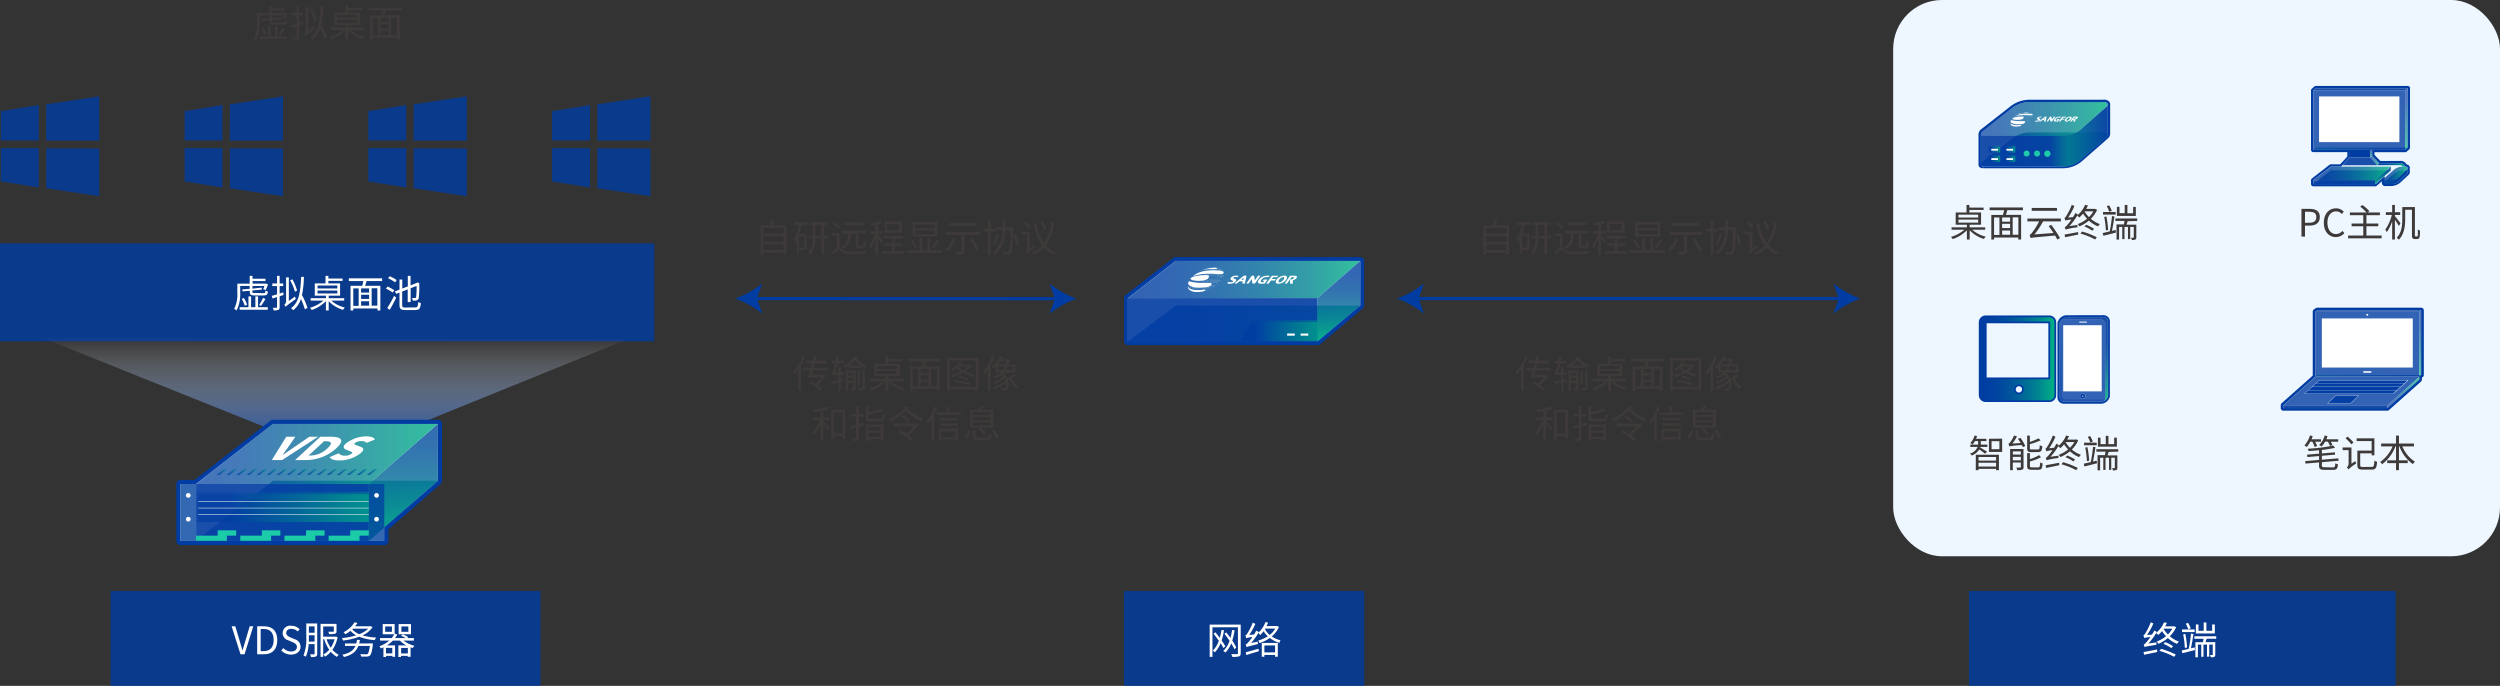 <svg xmlns="http://www.w3.org/2000/svg" xmlns:xlink="http://www.w3.org/1999/xlink" viewBox="0 0 791 217"><rect x="0" y="0" width="791" height="217" fill="#333333" stroke="none"/><defs><style>.cls-1,.cls-46,.cls-5{fill:none;}.cls-2{isolation:isolate;}.cls-3,.cls-30,.cls-47,.cls-6,.cls-9{fill:#003ca2;}.cls-10,.cls-14,.cls-3,.cls-34,.cls-35,.cls-36,.cls-46,.cls-51,.cls-52,.cls-53,.cls-54,.cls-7,.cls-8{opacity:0.8;}.cls-4{fill:#fff;}.cls-5,.cls-50{stroke:#003ca2;stroke-miterlimit:10;}.cls-7{fill:url(#linear-gradient);}.cls-8{fill:url(#未命名的渐变_66);}.cls-47,.cls-9{opacity:0.9;}.cls-10{fill:url(#linear-gradient-2);}.cls-11,.cls-20,.cls-22,.cls-24,.cls-26,.cls-29,.cls-31,.cls-32,.cls-33,.cls-43,.cls-44,.cls-45,.cls-49,.cls-56,.cls-73{opacity:0.7;}.cls-11,.cls-20,.cls-22,.cls-24,.cls-26,.cls-56,.cls-73{mix-blend-mode:multiply;}.cls-11{fill:url(#未命名的渐变_66-2);}.cls-12,.cls-21,.cls-23,.cls-25,.cls-27,.cls-74{opacity:0.3;}.cls-12,.cls-21,.cls-23,.cls-25,.cls-27,.cls-29,.cls-43,.cls-48,.cls-74{mix-blend-mode:screen;}.cls-12{fill:url(#未命名的渐变_66-3);}.cls-13{fill:#3e3a39;}.cls-15{fill:url(#未命名的渐变_4);}.cls-16{fill:#eef7ff;}.cls-17{fill:url(#未命名的渐变_66-4);}.cls-18{fill:url(#linear-gradient-3);}.cls-19{opacity:0.5;fill:url(#linear-gradient-4);}.cls-20{fill:url(#未命名的渐变_66-5);}.cls-21{fill:url(#未命名的渐变_66-6);}.cls-22{fill:url(#未命名的渐变_66-7);}.cls-23{fill:url(#未命名的渐变_66-8);}.cls-24{fill:url(#未命名的渐变_66-9);}.cls-25{fill:url(#未命名的渐变_66-10);}.cls-26{fill:url(#未命名的渐变_66-11);}.cls-27{fill:url(#未命名的渐变_66-12);}.cls-28{fill:#1ccba8;}.cls-29{fill:url(#linear-gradient-5);}.cls-30{opacity:0.92;}.cls-31{fill:url(#linear-gradient-6);}.cls-32{fill:url(#linear-gradient-7);}.cls-33{fill:url(#linear-gradient-8);}.cls-34{fill:url(#未命名的渐变_66-13);}.cls-35{fill:url(#linear-gradient-9);}.cls-36{fill:url(#linear-gradient-10);}.cls-37{fill:url(#linear-gradient-11);}.cls-38{fill:url(#未命名的渐变_66-14);}.cls-39{fill:url(#linear-gradient-12);}.cls-40{fill:url(#linear-gradient-13);}.cls-41{fill:url(#linear-gradient-14);}.cls-42{fill:url(#linear-gradient-15);}.cls-43{fill:url(#linear-gradient-16);}.cls-44{fill:url(#linear-gradient-17);}.cls-45{fill:url(#linear-gradient-18);}.cls-46,.cls-47{stroke:#fff;stroke-width:0.1px;}.cls-46{stroke-linecap:round;stroke-linejoin:round;}.cls-48{opacity:0.4;fill:url(#linear-gradient-19);}.cls-49{fill:url(#linear-gradient-20);}.cls-50{stroke-width:0.56px;fill:url(#linear-gradient-22);}.cls-51{fill:url(#linear-gradient-23);}.cls-52{fill:url(#linear-gradient-24);}.cls-53{fill:#0044a0;}.cls-54{fill:url(#linear-gradient-25);}.cls-55{clip-path:url(#clip-path);}.cls-57{fill:url(#未命名的渐变_66-15);}.cls-58{fill:url(#未命名的渐变_66-16);}.cls-59{fill:url(#未命名的渐变_66-17);}.cls-60{fill:url(#未命名的渐变_66-18);}.cls-61{fill:url(#未命名的渐变_66-19);}.cls-62{fill:url(#未命名的渐变_66-20);}.cls-63{fill:url(#未命名的渐变_66-21);}.cls-64{fill:url(#未命名的渐变_66-22);}.cls-65{fill:url(#未命名的渐变_66-23);}.cls-66{fill:url(#未命名的渐变_66-24);}.cls-67{fill:url(#未命名的渐变_66-25);}.cls-68{fill:url(#未命名的渐变_66-26);}.cls-69{fill:url(#未命名的渐变_66-27);}.cls-70{fill:url(#未命名的渐变_66-28);}.cls-71{fill:url(#未命名的渐变_66-29);}.cls-72{fill:url(#未命名的渐变_66-30);}.cls-73{fill:url(#未命名的渐变_66-31);}.cls-74{fill:url(#未命名的渐变_66-32);}</style><linearGradient id="linear-gradient" x1="356.89" y1="88.44" x2="430.38" y2="88.44" gradientUnits="userSpaceOnUse"><stop offset="0" stop-color="#003ca2"/><stop offset="0.17" stop-color="#0041a1"/><stop offset="0.36" stop-color="#004f9d"/><stop offset="0.56" stop-color="#006698"/><stop offset="0.78" stop-color="#008690"/><stop offset="0.99" stop-color="#00b085"/><stop offset="1" stop-color="#00b185"/></linearGradient><linearGradient id="未命名的渐变_66" x1="356.89" y1="102.36" x2="430.38" y2="102.36" gradientUnits="userSpaceOnUse"><stop offset="0.17" stop-color="#003ca2"/><stop offset="1" stop-color="#00b185"/></linearGradient><linearGradient id="linear-gradient-2" x1="423.62" y1="108.03" x2="423.62" y2="82.56" gradientUnits="userSpaceOnUse"><stop offset="0" stop-color="#00b185"/><stop offset="0.01" stop-color="#00b085"/><stop offset="0.22" stop-color="#008690"/><stop offset="0.44" stop-color="#006698"/><stop offset="0.64" stop-color="#004f9d"/><stop offset="0.83" stop-color="#0041a1"/><stop offset="1" stop-color="#003ca2"/></linearGradient><linearGradient id="未命名的渐变_66-2" x1="392.59" y1="104.97" x2="416.88" y2="104.97" xlink:href="#未命名的渐变_66"/><linearGradient id="未命名的渐变_66-3" x1="391.84" y1="104.64" x2="416.88" y2="104.64" xlink:href="#未命名的渐变_66"/><linearGradient id="未命名的渐变_4" x1="105.3" y1="106.45" x2="105.3" y2="144.44" gradientUnits="userSpaceOnUse"><stop offset="0" stop-color="#fff" stop-opacity="0"/><stop offset="1" stop-color="#003ca2"/></linearGradient><linearGradient id="未命名的渐变_66-4" x1="626.67" y1="47.3" x2="666.87" y2="47.3" xlink:href="#未命名的渐变_66"/><linearGradient id="linear-gradient-3" x1="626.67" y1="37.68" x2="666.86" y2="37.68" gradientUnits="userSpaceOnUse"><stop offset="0" stop-color="#003ca2" stop-opacity="0.9"/><stop offset="0.16" stop-color="#00489f" stop-opacity="0.91"/><stop offset="0.45" stop-color="#006797" stop-opacity="0.94"/><stop offset="0.83" stop-color="#00998b" stop-opacity="0.98"/><stop offset="1" stop-color="#00b185"/></linearGradient><linearGradient id="linear-gradient-4" x1="647.88" y1="42.85" x2="666.87" y2="42.85" gradientUnits="userSpaceOnUse"><stop offset="0.05" stop-color="#00b185" stop-opacity="0"/><stop offset="0.14" stop-color="#00b185" stop-opacity="0.32"/><stop offset="0.24" stop-color="#00b185" stop-opacity="0.63"/><stop offset="0.31" stop-color="#00b185" stop-opacity="0.83"/><stop offset="0.35" stop-color="#00b185" stop-opacity="0.9"/><stop offset="1" stop-color="#003ca2"/></linearGradient><linearGradient id="未命名的渐变_66-5" x1="629.36" y1="47.37" x2="632.85" y2="47.37" xlink:href="#未命名的渐变_66"/><linearGradient id="未命名的渐变_66-6" x1="628.96" y1="47.18" x2="632.85" y2="47.18" xlink:href="#未命名的渐变_66"/><linearGradient id="未命名的渐变_66-7" x1="629.36" y1="50.33" x2="632.85" y2="50.33" xlink:href="#未命名的渐变_66"/><linearGradient id="未命名的渐变_66-8" x1="628.96" y1="50.14" x2="632.85" y2="50.14" xlink:href="#未命名的渐变_66"/><linearGradient id="未命名的渐变_66-9" x1="634.14" y1="47.37" x2="637.64" y2="47.37" xlink:href="#未命名的渐变_66"/><linearGradient id="未命名的渐变_66-10" x1="633.75" y1="47.18" x2="637.64" y2="47.18" xlink:href="#未命名的渐变_66"/><linearGradient id="未命名的渐变_66-11" x1="634.14" y1="50.33" x2="637.64" y2="50.33" xlink:href="#未命名的渐变_66"/><linearGradient id="未命名的渐变_66-12" x1="633.75" y1="50.14" x2="637.64" y2="50.14" xlink:href="#未命名的渐变_66"/><linearGradient id="linear-gradient-5" x1="731.93" y1="47.06" x2="761.8" y2="47.06" gradientUnits="userSpaceOnUse"><stop offset="0" stop-color="#00b185"/><stop offset="0.83" stop-color="#003ca2"/></linearGradient><linearGradient id="linear-gradient-6" x1="761.39" y1="47.42" x2="761.39" y2="27.92" xlink:href="#linear-gradient-5"/><linearGradient id="linear-gradient-7" x1="750.26" y1="49.85" x2="750.26" y2="47.42" xlink:href="#linear-gradient-5"/><linearGradient id="linear-gradient-8" x1="749.96" y1="50.77" x2="752.77" y2="50.77" xlink:href="#未命名的渐变_66"/><linearGradient id="未命名的渐变_66-13" x1="731.93" y1="56.06" x2="756.48" y2="56.06" xlink:href="#未命名的渐变_66"/><linearGradient id="linear-gradient-9" x1="731.93" y1="54.88" x2="756.48" y2="54.88" xlink:href="#linear-gradient"/><linearGradient id="linear-gradient-10" x1="753.99" y1="58.23" x2="753.99" y2="52.72" xlink:href="#linear-gradient-2"/><linearGradient id="linear-gradient-11" x1="754.36" y1="54.86" x2="761.8" y2="54.86" xlink:href="#linear-gradient"/><linearGradient id="未命名的渐变_66-14" x1="754.36" y1="56.04" x2="761.8" y2="56.04" xlink:href="#未命名的渐变_66"/><linearGradient id="linear-gradient-12" x1="740.65" y1="55.65" x2="761.82" y2="55.65" xlink:href="#linear-gradient-2"/><linearGradient id="linear-gradient-13" x1="761.08" y1="52.17" x2="752.12" y2="52.17" xlink:href="#linear-gradient-2"/><linearGradient id="linear-gradient-14" x1="743.4" y1="52.28" x2="761.21" y2="52.28" xlink:href="#linear-gradient-2"/><linearGradient id="linear-gradient-15" x1="751.38" y1="52.28" x2="752.48" y2="52.28" xlink:href="#linear-gradient-2"/><linearGradient id="linear-gradient-16" x1="732.57" y1="118.86" x2="766.08" y2="118.86" xlink:href="#linear-gradient-5"/><linearGradient id="linear-gradient-17" x1="765.77" y1="119.07" x2="765.77" y2="98.21" xlink:href="#linear-gradient-5"/><linearGradient id="linear-gradient-18" x1="755.34" y1="124.19" x2="765.46" y2="124.19" xlink:href="#未命名的渐变_66"/><linearGradient id="linear-gradient-19" x1="657.67" y1="118.93" x2="642.83" y2="107.83" gradientUnits="userSpaceOnUse"><stop offset="0.17" stop-color="#003ca2"/><stop offset="0.84" stop-color="#00b185" stop-opacity="0"/><stop offset="0.93" stop-color="#00b185" stop-opacity="0"/></linearGradient><linearGradient id="linear-gradient-20" x1="659.44" y1="127.08" x2="659.44" y2="100.36" gradientUnits="userSpaceOnUse"><stop offset="0" stop-color="#00b185"/><stop offset="0.11" stop-color="#009c8a"/><stop offset="0.38" stop-color="#006a97"/><stop offset="0.58" stop-color="#004b9e"/><stop offset="0.7" stop-color="#003fa1"/><stop offset="1" stop-color="#003ca2"/></linearGradient><linearGradient id="linear-gradient-22" x1="626.37" y1="113.49" x2="650.3" y2="113.49" xlink:href="#linear-gradient"/><linearGradient id="linear-gradient-23" x1="62.03" y1="161.63" x2="138.55" y2="161.63" xlink:href="#linear-gradient-3"/><linearGradient id="linear-gradient-24" x1="127.61" y1="171.15" x2="127.61" y2="123.51" xlink:href="#linear-gradient-2"/><linearGradient id="linear-gradient-25" x1="62.03" y1="143.62" x2="138.55" y2="143.62" xlink:href="#linear-gradient-3"/><clipPath id="clip-path"><polygon class="cls-1" points="119.26 150.32 68.26 150.32 68.26 148.41 119.64 148.41 119.26 150.32"/></clipPath><linearGradient id="未命名的渐变_66-15" x1="68.26" y1="149.07" x2="72.8" y2="149.07" xlink:href="#未命名的渐变_66"/><linearGradient id="未命名的渐变_66-16" x1="71.43" y1="149.07" x2="75.97" y2="149.07" xlink:href="#未命名的渐变_66"/><linearGradient id="未命名的渐变_66-17" x1="74.6" y1="149.07" x2="79.14" y2="149.07" xlink:href="#未命名的渐变_66"/><linearGradient id="未命名的渐变_66-18" x1="77.77" y1="149.07" x2="82.31" y2="149.07" xlink:href="#未命名的渐变_66"/><linearGradient id="未命名的渐变_66-19" x1="80.94" y1="149.07" x2="85.48" y2="149.07" xlink:href="#未命名的渐变_66"/><linearGradient id="未命名的渐变_66-20" x1="84.11" y1="149.07" x2="88.65" y2="149.07" xlink:href="#未命名的渐变_66"/><linearGradient id="未命名的渐变_66-21" x1="87.28" y1="149.07" x2="91.82" y2="149.07" xlink:href="#未命名的渐变_66"/><linearGradient id="未命名的渐变_66-22" x1="90.45" y1="149.07" x2="94.99" y2="149.07" xlink:href="#未命名的渐变_66"/><linearGradient id="未命名的渐变_66-23" x1="93.62" y1="149.07" x2="98.16" y2="149.07" xlink:href="#未命名的渐变_66"/><linearGradient id="未命名的渐变_66-24" x1="96.79" y1="149.07" x2="101.33" y2="149.07" xlink:href="#未命名的渐变_66"/><linearGradient id="未命名的渐变_66-25" x1="99.96" y1="149.07" x2="104.5" y2="149.07" xlink:href="#未命名的渐变_66"/><linearGradient id="未命名的渐变_66-26" x1="103.13" y1="149.07" x2="107.67" y2="149.07" xlink:href="#未命名的渐变_66"/><linearGradient id="未命名的渐变_66-27" x1="106.3" y1="149.07" x2="110.84" y2="149.07" xlink:href="#未命名的渐变_66"/><linearGradient id="未命名的渐变_66-28" x1="109.47" y1="149.07" x2="114.01" y2="149.07" xlink:href="#未命名的渐变_66"/><linearGradient id="未命名的渐变_66-29" x1="112.64" y1="149.07" x2="117.19" y2="149.07" xlink:href="#未命名的渐变_66"/><linearGradient id="未命名的渐变_66-30" x1="115.81" y1="149.07" x2="120.36" y2="149.07" xlink:href="#未命名的渐变_66"/><linearGradient id="未命名的渐变_66-31" x1="62.72" y1="160.75" x2="116.68" y2="160.75" xlink:href="#未命名的渐变_66"/><linearGradient id="未命名的渐变_66-32" x1="62.03" y1="160.4" x2="116.68" y2="160.4" xlink:href="#未命名的渐变_66"/></defs><title>资源 5</title><g class="cls-2"><g id="图层_2" data-name="图层 2"><g id="图层_1-2" data-name="图层 1"><rect class="cls-3" x="355.63" y="187" width="76" height="30"/><path class="cls-4" d="M392.56,206.69c0,.56-.16.84-.54,1a7.08,7.08,0,0,1-2.11.15,4.55,4.55,0,0,0-.34-.88c.79,0,1.57,0,1.8,0s.31-.09.31-.29v-8.2h-8.06v9.36h-.88v-10.2h9.82Zm-5.45-1.64c-.22-.43-.55-1-.91-1.52a9.89,9.89,0,0,1-1.78,2.84,8.48,8.48,0,0,0-.7-.49,8.26,8.26,0,0,0,1.92-3.15c-.53-.75-1.12-1.53-1.66-2.19l.56-.49c.46.54.94,1.16,1.4,1.77a20.16,20.16,0,0,0,.54-2.51l.81.09a22.33,22.33,0,0,1-.76,3.24c.46.67.88,1.32,1.17,1.83Zm3.46.36c-.24-.52-.58-1.15-1-1.83a9.17,9.17,0,0,1-1.83,2.88,4.91,4.91,0,0,0-.71-.49,7.85,7.85,0,0,0,2-3.23c-.52-.75-1.09-1.53-1.63-2.2l.57-.45c.46.53.91,1.13,1.34,1.73a18.09,18.09,0,0,0,.52-2.48l.8.08a20.35,20.35,0,0,1-.74,3.24,18.28,18.28,0,0,1,1.27,2.23Z"/><path class="cls-4" d="M404.66,198.37a8.42,8.42,0,0,1-2.26,3,8.77,8.77,0,0,0,2.76,1.23,2.7,2.7,0,0,0-.36.82,10.22,10.22,0,0,1-3.05-1.56,12.17,12.17,0,0,1-3.24,1.63,3.91,3.91,0,0,0-.38-.83,11,11,0,0,0,3-1.34,7.81,7.81,0,0,1-1.33-1.61,8.19,8.19,0,0,1-1.08,1.23,7.63,7.63,0,0,0-.54-.68,23.57,23.57,0,0,1-2.3,3.18L398,203a3.31,3.31,0,0,0,0,.78c-2.95.72-3.35.84-3.6,1,0-.18-.19-.61-.29-.85.25-.05.54-.34.9-.78a13.48,13.48,0,0,0,1.24-1.59,8.6,8.6,0,0,0-1.93.36,6.7,6.7,0,0,0-.29-.86c.2-.06.42-.32.68-.73a17.92,17.92,0,0,0,1.65-3.33l.84.4a20.18,20.18,0,0,1-1.94,3.5l1.52-.15c.26-.41.5-.83.71-1.24l.79.47-.14.23a9.11,9.11,0,0,0,2.27-3.42l.8.24c-.14.35-.31.72-.48,1.06H404l.17,0Zm-10.49,8c1-.24,2.52-.68,4-1.11l.15.78c-1.41.41-2.87.86-4,1.22Zm5.05-2.94h5.08v4.36h-.87v-.58h-3.38v.59h-.83Zm.83.81v2.18h3.38V204.2Zm.2-5.18a5.86,5.86,0,0,0,1.48,1.83,6.74,6.74,0,0,0,1.75-2h-3.14Z"/><line class="cls-5" x1="238.67" y1="94.46" x2="334.6" y2="94.5"/><path class="cls-6" d="M232.63,94.46a30.45,30.45,0,0,1,8.55,4.76l-1.72-4.76,1.72-4.75A30.18,30.18,0,0,1,232.63,94.46Z"/><path class="cls-6" d="M340.63,94.5a30.31,30.31,0,0,0-8.55,4.75l1.73-4.75-1.72-4.76A29.91,29.91,0,0,0,340.63,94.5Z"/><polygon class="cls-4" points="356.55 108.37 356.55 94.15 371.92 82.21 430.72 82.21 430.72 96.82 416.99 108.37 356.55 108.37"/><polygon class="cls-7" points="416.87 94.32 430.38 82.56 372.04 82.56 356.89 94.32 416.87 94.32"/><polygon class="cls-8" points="416.87 108.03 430.38 96.69 372.04 96.69 356.89 108.03 416.87 108.03"/><rect class="cls-9" x="356.89" y="94.32" width="59.98" height="14.14"/><polygon class="cls-10" points="430.38 96.66 416.87 108.03 416.87 94.32 430.38 82.56 430.38 96.66"/><path class="cls-11" d="M397.62,101.91h19.26V108H392.59l2.53-4.68A3,3,0,0,1,397.62,101.91Z"/><path class="cls-4" d="M411.52,105.53v.67h2.42v-.67Z"/><path class="cls-4" d="M407.25,105.53v.67h2.42v-.67Z"/><path class="cls-12" d="M397.63,101.26a3.72,3.72,0,0,0-3.09,1.78l-2.7,5h.75l2.53-4.68a3,3,0,0,1,2.5-1.44h19.26v.65h0v-1.3Z"/><path class="cls-6" d="M430.38,82.56v14.1L416.87,108h-60V94.32L372,82.56h58.35m0-1.21H372a1.18,1.18,0,0,0-.74.25L356.15,93.36a1.2,1.2,0,0,0-.47,1V108a1.21,1.21,0,0,0,1.21,1.21h60a1.24,1.24,0,0,0,.78-.28l13.51-11.37a1.22,1.22,0,0,0,.43-.93V82.56a1.21,1.21,0,0,0-1.21-1.21Z"/><path class="cls-4" d="M394.07,87.22h-.54l-3,2.5h.79l.83-.71h1.07l-.19.71h.82l.5-2.24C394.43,87.25,394.32,87.22,394.07,87.22Zm-1.35,1.32.84-.72h0l-.2.73Zm4.32.13-.21-1.22c0-.23-.09-.23-.37-.23h-.39l-1.76,2.5h.75l1-1.42.21,1.42h.78l1.77-2.5h-.75Zm-6.38-.45h0l-.23-.11c-.13,0-.35-.17-.11-.34a.89.89,0,0,1,.52-.12,3.55,3.55,0,0,1,.67.06l.39-.44-.1,0a2.69,2.69,0,0,0-.82-.06,2.3,2.3,0,0,0-.78.15,1.8,1.8,0,0,0-.76.52l-.08.11a.38.38,0,0,0,0,.43,1.06,1.06,0,0,0,.37.26,3.47,3.47,0,0,1,.33.18c.07,0,.11.12.07.18a.83.83,0,0,1-.57.24,2.48,2.48,0,0,1-.9-.1l-.38.48a2.82,2.82,0,0,0,1.2.1,2.91,2.91,0,0,0,.66-.17c.58-.22,1.1-.76,1-1.07A.93.93,0,0,0,390.66,88.22Zm15.67-1h0a3.2,3.2,0,0,0-1.66.54c-.76.51-1.24,1.32-.95,1.72a.94.94,0,0,0,.8.3h0a3.07,3.07,0,0,0,1.65-.55,2.88,2.88,0,0,0,.77-.74c.31-.44.33-.76.18-1A1,1,0,0,0,406.33,87.19Zm-.72,1.8a1.39,1.39,0,0,1-.76.3h0c-.26,0-.35-.13-.33-.3a1.16,1.16,0,0,1,.22-.53,2.12,2.12,0,0,1,.52-.52,1.32,1.32,0,0,1,.73-.29h0c.26,0,.34.12.34.29a1.17,1.17,0,0,1-.22.52A2.56,2.56,0,0,1,405.61,89Zm3.43-.33c.79-.18,1.6-.94,1.24-1.26-.14-.15-.47-.2-1-.2a10.39,10.39,0,0,0-1.07,0l-1.74,2.47h.75l1.44-2a2.69,2.69,0,0,1,.38,0c.9,0,.1.71-.68.73-.21,0-.19,0-.19.48l0,.85h.9Zm-8.4,1.06h.76l.7-1h1.25l.33-.47h-1.27l.42-.58h1.26l.33-.46h-2Zm-1-1.1-.15.21h.53l-.31.44a1.37,1.37,0,0,1-.72-.12c-.32-.26.38-1.17,1.05-1.39a3.87,3.87,0,0,1,1.37-.09l.33-.39a3.34,3.34,0,0,0-2,.13,3.14,3.14,0,0,0-1.1.67,2.47,2.47,0,0,0-.6.85c-.28.8.74.9,1.89.77l.21,0,.11-.15.8-1.14h-1A.43.43,0,0,0,399.67,88.62Z"/><path class="cls-4" d="M377.08,88.6a9.65,9.65,0,0,0,3.57.18,6.36,6.36,0,0,0,.72-.17s0,0-.06,0,0,.07.05.07a.17.17,0,0,0,.14-.07,0,0,0,0,0,0-.08h0a2.83,2.83,0,0,0,.55-.24l.1-.08h0s0,.07,0,.07a.21.21,0,0,0,.15-.07s0-.08-.05-.08a.21.21,0,0,0-.1,0l.09-.09a1.21,1.21,0,0,0,.31-.53.3.3,0,0,0-.1-.27,1,1,0,0,0-.47-.18.17.17,0,0,0,.13-.07s0-.07-.05-.07a.19.19,0,0,0-.14.07s0,0,0,.06h-.16l-.19,0,0,0s0-.07,0-.07a.19.19,0,0,0-.14.07,0,0,0,0,0,0,0h-.32v0s0-.07,0-.07a.2.2,0,0,0-.15.07v0h0a13.94,13.94,0,0,0-2.94.37,4,4,0,0,0-1.06.43c-.18.12-.32.27-.29.38S377.08,88.6,377.08,88.6Zm9.89-2a.72.72,0,0,0,.19-.32h0a.69.69,0,0,0,0-.13v0a.76.76,0,0,0,0-.11v0h0l-.1-.08h0s0-.07-.05-.07l-.08,0a3.82,3.82,0,0,0-1.18-.3.1.1,0,0,0,.05,0s0-.07,0-.07a.21.21,0,0,0-.15.07v0l-.31,0s0-.06-.05-.06a.18.18,0,0,0-.12.05,14.79,14.79,0,0,0-4.85.33,9.69,9.69,0,0,0-1.58.6,6.87,6.87,0,0,0-1.35,1c.07,0,.36-.2.91-.38.23-.07.51-.14.76-.19a14.85,14.85,0,0,1,2.19-.29,24.09,24.09,0,0,1,3.74.06l.37.05s0,0,0,0a0,0,0,0,0,0,.08.22.22,0,0,0,.15-.08l.31,0s0,0,.05,0h0l.45,0a1.12,1.12,0,0,0,.48-.07Zm-7.11-.9a11.24,11.24,0,0,1,1.75-.46c.21,0,.43-.07.65-.09,0,0,0,0,.05,0a.25.25,0,0,0,.12,0l.36,0h0s0,.07,0,.07a.21.21,0,0,0,.15-.07,0,0,0,0,1,0,0l.36,0,0,0s0,.07,0,.07a.21.21,0,0,0,.15-.07,0,0,0,0,0,0,0l.42,0a.26.26,0,0,0-.11.07s0,.07,0,.07a.17.17,0,0,0,.14-.07s0-.06,0-.07h.27c.27,0,.74,0,.87-.21l0,0a.19.19,0,0,0,.14-.07s0-.07,0-.07a.19.19,0,0,0-.1,0l-.1-.06a2.42,2.42,0,0,0-.42-.05,10.24,10.24,0,0,0-4.56,1C379.79,85.73,379.68,85.8,379.86,85.74Zm3.47,4a.67.67,0,0,0-.51-.19c-.29,0-.61,0-.92,0H381l-.56,0h0a.2.2,0,0,0,.09-.06,0,0,0,0,0,0-.08.22.22,0,0,0-.15.08,0,0,0,0,0,0,.06,16,16,0,0,1-4.12-.5.29.29,0,0,0-.15.12.84.84,0,0,0,0,1,.73.73,0,0,0,.09.08h0a4.38,4.38,0,0,0,2,.76h0s0,.07.05.07a.18.18,0,0,0,.13-.06,12,12,0,0,0,2.37,0h0l.08,0,.38,0s0,0,.05,0a.21.21,0,0,0,.15-.07h0l.37,0a.12.12,0,0,0-.05,0s0,.07,0,.07a.21.21,0,0,0,.15-.07,0,0,0,0,0,0-.07l.13,0h0a2.2,2.2,0,0,0,1.07-.52.86.86,0,0,0,.16-.18C383.4,90,383.42,89.83,383.33,89.72Zm-6.91,1a.19.19,0,0,0,.14-.07s0-.07,0-.07a.21.21,0,0,0-.15.07S376.36,90.68,376.42,90.68Zm8-.54a.22.22,0,0,0-.15.08s0,.07.05.07a.19.19,0,0,0,.14-.07A0,0,0,0,0,384.43,90.14Zm-.28.4a.17.17,0,0,0-.14.07s0,.07,0,.07a.21.21,0,0,0,.15-.07S384.21,90.54,384.15,90.54Zm-7.5.53a.21.21,0,0,0,.15-.07s0-.07-.05-.07a.19.19,0,0,0-.14.07S376.6,91.07,376.65,91.07Zm7.27-.93a.22.22,0,0,0-.15.08s0,.07.05.07a.19.19,0,0,0,.14-.07A0,0,0,0,0,383.92,90.14Zm-.28.4a.19.19,0,0,0-.14.07s0,.07,0,.07a.21.21,0,0,0,.15-.07S383.7,90.54,383.64,90.54Zm-1.29.39a.21.21,0,0,0-.15.07s0,.07.05.07a.17.17,0,0,0,.14-.07S382.4,90.93,382.35,90.93Zm1.06-.79a.22.22,0,0,0-.15.08s0,.07.05.07a.17.17,0,0,0,.14-.07A0,0,0,0,0,383.41,90.14Zm-5.74.93a.17.17,0,0,0,.14-.07s0-.07,0-.07a.21.21,0,0,0-.15.07S377.62,91.07,377.67,91.07Zm5.46-.53a.19.19,0,0,0-.14.07s0,.07,0,.07a.2.2,0,0,0,.15-.07S383.19,90.54,383.13,90.54Zm-5.08.85s0-.07-.05-.07a.19.19,0,0,0-.14.07s0,.07,0,.07A.21.21,0,0,0,378.05,91.39Zm-.74-.39s0-.07-.05-.07a.17.17,0,0,0-.14.07s0,.07,0,.07A.21.21,0,0,0,377.31,91Zm.08.46a.21.21,0,0,0,.15-.07s0-.07-.05-.07a.19.19,0,0,0-.14.07S377.34,91.46,377.39,91.46Zm5.47-.53a.21.21,0,0,0-.15.07s0,.07.05.07a.19.19,0,0,0,.14-.07S382.91,90.93,382.86,90.93Zm-.12-4.15a.2.2,0,0,0,.14-.08s0-.07,0-.07a.21.21,0,0,0-.15.07S382.68,86.78,382.74,86.78Zm1,0a.2.2,0,0,0,.15-.08s0-.07,0-.07a.2.2,0,0,0-.15.07A0,0,0,0,0,383.75,86.78Zm-.51,0a.2.2,0,0,0,.15-.08s0-.07,0-.07a.21.21,0,0,0-.15.07A0,0,0,0,0,383.24,86.78Zm-.27.39a.22.22,0,0,0,.15-.08s0-.07-.05-.07a.17.17,0,0,0-.14.07A0,0,0,0,0,383,87.17Zm1.29-.39a.2.2,0,0,0,.15-.08s0-.07-.05-.07a.19.19,0,0,0-.14.07A0,0,0,0,0,384.26,86.78Zm-.27.39a.2.2,0,0,0,.14-.08s0-.07,0-.07a.21.21,0,0,0-.15.07S383.93,87.17,384,87.17Zm.51,0a.2.2,0,0,0,.14-.08s0-.07,0-.07a.21.21,0,0,0-.15.07S384.44,87.17,384.5,87.17Zm-1,0a.18.18,0,0,0,.14-.08s0-.07,0-.07a.21.21,0,0,0-.15.07A.05.05,0,0,0,383.48,87.17Zm1.29-.39a.22.22,0,0,0,.15-.08s0-.07-.05-.07a.19.19,0,0,0-.14.07A0,0,0,0,0,384.77,86.78Zm.23.39a.2.2,0,0,0,.15-.08s0-.07,0-.07a.21.21,0,0,0-.15.07A0,0,0,0,0,385,87.17Zm1.63-.15a.19.19,0,0,0-.14.07,0,0,0,0,0,0,.08.22.22,0,0,0,.15-.08S386.69,87,386.63,87Zm-.27.39a.21.21,0,0,0-.15.07s0,.08.05.08a.2.2,0,0,0,.14-.08S386.41,87.41,386.36,87.41Zm-3.9-.24a.22.22,0,0,0,.15-.08s0-.07-.05-.07a.19.19,0,0,0-.14.07A0,0,0,0,0,382.46,87.17Zm4.58,0a.22.22,0,0,0,.15-.08s0-.07-.05-.07a.17.17,0,0,0-.14.07A0,0,0,0,0,387,87.17Zm-.17.24a.2.2,0,0,0-.15.07,0,0,0,0,0,0,.08.2.2,0,0,0,.15-.08S386.92,87.41,386.87,87.41Zm-1,0a.21.21,0,0,0-.15.07s0,.08.05.08a.2.2,0,0,0,.14-.08S385.9,87.41,385.85,87.41Zm.27-.39a.19.19,0,0,0-.14.07,0,0,0,0,0,0,.08.22.22,0,0,0,.15-.08S386.18,87,386.12,87Zm-.5,0a.2.2,0,0,0-.15.07,0,0,0,0,0,0,.08.2.2,0,0,0,.15-.08S385.67,87,385.62,87Zm-.28.39a.21.21,0,0,0-.15.07.05.05,0,0,0,.05.08.18.18,0,0,0,.14-.08S385.39,87.41,385.34,87.41Zm-4.13-.63a.22.22,0,0,0,.15-.08s0-.07-.05-.07a.17.17,0,0,0-.14.07A0,0,0,0,0,381.21,86.78Zm.51,0a.18.18,0,0,0,.14-.08s0-.07,0-.07a.21.21,0,0,0-.15.07A.05.05,0,0,0,381.72,86.78Zm.51,0a.2.2,0,0,0,.14-.08s0-.07,0-.07a.21.21,0,0,0-.15.07S382.17,86.78,382.23,86.78Zm3.64-1.57a.2.2,0,0,0,.15-.07s0-.07,0-.07a.2.2,0,0,0-.15.07S385.82,85.21,385.87,85.21Zm.51,0a.2.2,0,0,0,.15-.07s0-.07,0-.07a.2.2,0,0,0-.15.07S386.33,85.21,386.38,85.21Zm-.27.39a.17.17,0,0,0,.14-.07s0-.07,0-.07a.21.21,0,0,0-.15.07S386.06,85.6,386.11,85.6Zm-.75-.39a.2.2,0,0,0,.15-.07s0-.07,0-.07a.21.21,0,0,0-.15.07S385.31,85.21,385.36,85.21Zm.28-.39a.21.21,0,0,0,.15-.07s0-.07-.05-.07a.19.19,0,0,0-.14.07S385.59,84.82,385.64,84.82Zm-.68.25a.21.21,0,0,0-.15.07s0,.07.05.07a.19.19,0,0,0,.14-.07S385,85.07,385,85.07Zm1.66.53a.19.19,0,0,0,.14-.07s0-.07,0-.07a.21.21,0,0,0-.15.07S386.56,85.6,386.62,85.6Zm-2.32-.46s0,.07.05.07a.17.17,0,0,0,.14-.07s0-.07,0-.07A.21.21,0,0,0,384.3,85.14Zm-3,6.58,0,0h0c0-.1-.14-.15-.33-.12s-.92.15-1.19.16h-.67a2.54,2.54,0,0,1-.39,0h-.1a4.78,4.78,0,0,1-2.22-.51,1.37,1.37,0,0,1-.23-.17.1.1,0,0,0,.05,0s0-.07-.05-.07a.19.19,0,0,0-.1,0c-.06-.06-.16-.19-.23-.28a.17.17,0,0,0,.14-.07s0-.07,0-.07a.21.21,0,0,0-.15.07h0v0l0,0h0a.3.3,0,0,0,0,.13.71.71,0,0,0,.07.35h0a1.56,1.56,0,0,0,.27.42h0a3.12,3.12,0,0,0,1.5.73l.29.05a7.58,7.58,0,0,0,1.66,0,7.11,7.11,0,0,0,.76-.13h0s0,.07,0,.07a.2.2,0,0,0,.15-.07.11.11,0,0,0,0,0,1.7,1.7,0,0,0,.58-.22l.06-.05a.16.16,0,0,0,.13-.07S381.35,91.73,381.33,91.72Zm.47,0a.21.21,0,0,0-.15.07s0,.07.05.07a.19.19,0,0,0,.14-.07S381.85,91.71,381.8,91.71Zm-1.72-.32s0-.07,0-.07a.21.21,0,0,0-.15.07s0,.07.05.07A.19.19,0,0,0,380.08,91.39Zm1,0s0-.07,0-.07a.21.21,0,0,0-.15.07s0,.07,0,.07A.2.2,0,0,0,381.1,91.39Zm1-.07a.19.19,0,0,0-.14.07s0,.07,0,.07a.21.21,0,0,0,.15-.07S382.13,91.32,382.07,91.32Zm-.5,0a.2.2,0,0,0-.15.07s0,.07,0,.07a.2.2,0,0,0,.15-.07S381.62,91.32,381.57,91.32Zm-1,.07s0-.07,0-.07a.21.21,0,0,0-.15.07s0,.07.05.07A.19.19,0,0,0,380.59,91.39Zm-2,0s0-.07-.05-.07a.17.17,0,0,0-.14.07s0,.07,0,.07A.21.21,0,0,0,378.56,91.39Zm.51,0s0-.07-.05-.07a.17.17,0,0,0-.14.07s0,.07,0,.07A.21.21,0,0,0,379.07,91.39Zm3.51-.07a.19.19,0,0,0-.14.07s0,.07,0,.07a.21.21,0,0,0,.15-.07S382.64,91.32,382.58,91.32Zm-3,.07s0-.07,0-.07a.21.21,0,0,0-.15.07s0,.07.05.07A.17.17,0,0,0,379.57,91.39ZM381.69,89a.2.2,0,0,0-.14.08s0,.07,0,.07a.21.21,0,0,0,.15-.07S381.75,89,381.69,89Zm.28-.39a.22.22,0,0,0-.15.08s0,.07.05.07a.19.19,0,0,0,.14-.07A0,0,0,0,0,382,88.58Zm-1.44.47s0,.07,0,.07a.2.2,0,0,0,.15-.07,0,0,0,0,0,0-.08A.2.2,0,0,0,380.53,89.05Zm.65-.08a.2.2,0,0,0-.14.08s0,.07,0,.07a.21.21,0,0,0,.15-.07S381.24,89,381.18,89Zm4.35-.39a.22.22,0,0,0-.15.08s0,.07.05.07a.17.17,0,0,0,.14-.07A0,0,0,0,0,385.53,88.58Zm-1.63.15a.21.21,0,0,0,.15-.07s0-.08-.05-.08a.2.2,0,0,0-.14.08S383.85,88.73,383.9,88.73Zm1.36.24a.2.2,0,0,0-.15.08s0,.07,0,.07a.2.2,0,0,0,.15-.07A0,0,0,0,0,385.26,89Zm-1.63.15a.19.19,0,0,0,.14-.07,0,0,0,0,0,0-.08.22.22,0,0,0-.15.08S383.57,89.12,383.63,89.12Zm2.18-.93a.19.19,0,0,0-.15.08s0,.07,0,.07a.2.2,0,0,0,.15-.07S385.86,88.19,385.81,88.19Zm-1.63.15a.17.17,0,0,0,.14-.07s0-.08,0-.08a.19.19,0,0,0-.15.08S384.13,88.34,384.18,88.34Zm.57.63a.2.2,0,0,0-.15.08s0,.07,0,.07a.2.2,0,0,0,.15-.07A0,0,0,0,0,384.75,89Zm-2.1-.63a.21.21,0,0,0,.15-.07s0-.08-.05-.08a.17.17,0,0,0-.14.08S382.6,88.34,382.65,88.34Zm2.65-.15a.19.19,0,0,0-.15.08s0,.07,0,.07a.2.2,0,0,0,.15-.07S385.35,88.19,385.3,88.19Zm-1.06.78a.22.22,0,0,0-.15.08s0,.07,0,.07a.2.2,0,0,0,.15-.07A0,0,0,0,0,384.24,89Zm.55-.78a.19.19,0,0,0-.15.08s0,.07.05.07a.19.19,0,0,0,.14-.07S384.84,88.19,384.79,88.19Zm-.28.39a.2.2,0,0,0-.14.08s0,.07,0,.07a.21.21,0,0,0,.15-.07S384.57,88.58,384.51,88.58Zm1.53,0a.22.22,0,0,0-.15.08s0,.07.05.07a.19.19,0,0,0,.14-.07A0,0,0,0,0,386,88.58Zm-3.94.54a.21.21,0,0,0,.15-.07.05.05,0,0,0-.05-.08.18.18,0,0,0-.14.08S382.05,89.12,382.1,89.12Zm.78-.39a.2.2,0,0,0,.15-.07,0,0,0,0,0,0-.08.2.2,0,0,0-.15.08S382.83,88.73,382.88,88.73Zm-.51,0a.2.2,0,0,0,.15-.07,0,0,0,0,0,0-.08.22.22,0,0,0-.15.08S382.32,88.73,382.37,88.73Zm.79-.39a.21.21,0,0,0,.15-.07s0-.08-.05-.08a.16.16,0,0,0-.14.08S383.11,88.34,383.16,88.34Zm1.86.24a.18.18,0,0,0-.14.08s0,.07,0,.07a.21.21,0,0,0,.15-.07A.05.05,0,0,0,385,88.58Zm-2.41.54a.17.17,0,0,0,.14-.07,0,0,0,0,0,0-.08.22.22,0,0,0-.15.08S382.56,89.12,382.61,89.12Zm.78-.39a.2.2,0,0,0,.15-.07,0,0,0,0,0,0-.08.2.2,0,0,0-.15.08S383.34,88.73,383.39,88.73Zm-.27.39a.17.17,0,0,0,.14-.07,0,0,0,0,0,0-.08.22.22,0,0,0-.15.08S383.07,89.12,383.12,89.12Zm2.64-.15a.2.2,0,0,0-.14.08s0,.07,0,.07a.21.21,0,0,0,.15-.07S385.82,89,385.76,89Zm-2.09-.63a.17.17,0,0,0,.14-.07s0-.08,0-.08a.16.16,0,0,0-.14.08S383.62,88.34,383.67,88.34Zm1.54,1.41a.18.18,0,0,0-.14.08s0,.07,0,.07a.21.21,0,0,0,.15-.07S385.27,89.75,385.21,89.75Zm-.23-.39a.22.22,0,0,0-.15.08s0,.07.05.07a.17.17,0,0,0,.14-.07A0,0,0,0,0,385,89.36Zm-2.14.15a.21.21,0,0,0,.15-.07s0-.08-.05-.08a.2.2,0,0,0-.14.08S382.79,89.51,382.84,89.51Zm-.51,0a.2.2,0,0,0,.15-.07,0,0,0,0,0,0-.08.2.2,0,0,0-.15.08S382.28,89.51,382.33,89.51Zm-.51,0a.2.2,0,0,0,.15-.07,0,0,0,0,0,0-.08.2.2,0,0,0-.15.08S381.77,89.51,381.82,89.51Zm-.91-.15a.22.22,0,0,0-.15.08s0,.07.05.07a.19.19,0,0,0,.14-.07A0,0,0,0,0,380.91,89.36Zm.51,0a.22.22,0,0,0-.15.08s0,.07,0,.07a.2.2,0,0,0,.15-.07A0,0,0,0,0,381.42,89.36Zm2.54,0a.18.18,0,0,0-.14.08s0,.07,0,.07a.21.21,0,0,0,.15-.07A.05.05,0,0,0,384,89.36Zm-.61.15a.21.21,0,0,0,.15-.07s0-.08-.05-.08a.2.2,0,0,0-.14.08S383.3,89.51,383.35,89.51Zm1.12-.15a.22.22,0,0,0-.15.08s0,.07.05.07a.17.17,0,0,0,.14-.07A0,0,0,0,0,384.47,89.36Zm2.12-1.56a.21.21,0,0,0-.15.07.05.05,0,0,0,.05.08.18.18,0,0,0,.14-.08S386.64,87.8,386.59,87.8Z"/><path class="cls-13" d="M248.83,71.27v9.29h-.93v-.62h-6.39v.68h-.89V71.27h3a13.34,13.34,0,0,0,.47-1.64l1,.13c-.18.52-.39,1.06-.6,1.51Zm-7.32.86v1.78h6.39V72.13Zm0,2.62v1.74h6.39V74.75Zm6.39,4.35V77.33h-6.39V79.1Z"/><path class="cls-13" d="M251.28,70.3h4.2v.82h-1.86a22.25,22.25,0,0,1-.74,2.84h2.38v5.13h-2.41v1h-.75V75.72a7.09,7.09,0,0,1-.64,1,4.56,4.56,0,0,0-.4-.94,11.26,11.26,0,0,0,1.72-4.63h-1.5Zm3.19,4.45h-1.62v3.54h1.62Zm7.64.68h-1.35v5.16h-.86V75.43H258a7.54,7.54,0,0,1-1.7,5.22,3.18,3.18,0,0,0-.68-.51,6.87,6.87,0,0,0,1.53-4.71h-1.31v-.85h1.32V71.14h-1V70.3h5.74v.84h-1.11v3.44h1.35Zm-2.21-.85V71.14H258v3.44Z"/><path class="cls-13" d="M265.68,78.4c.26.13.53.37,1,.65a5.85,5.85,0,0,0,3.12.58c1.36,0,3.15-.09,4.38-.22a3.17,3.17,0,0,0-.28.92c-.81,0-2.85.11-4.12.11a6,6,0,0,1-3.29-.65c-.48-.3-.88-.7-1.16-.7s-1,.71-1.6,1.5l-.57-.77a5.57,5.57,0,0,1,1.67-1.37V74.64H263.2v-.82h2.48Zm-.13-5.93c-.47-.42-1.42-1.1-2.11-1.59l.56-.58c.7.46,1.66,1.12,2.13,1.51Zm3.74,1.38c-.13,2.45-.56,4-2.64,4.87a2.39,2.39,0,0,0-.54-.72c1.85-.73,2.18-2,2.3-4.15h-2V73h7.52v.81h-2.37v3.49c0,.31,0,.36.33.36h.95c.27,0,.32-.19.35-1.47a2.8,2.8,0,0,0,.77.33c-.08,1.55-.31,2-1,2h-1.13c-.86,0-1.06-.27-1.06-1.16v-3.5Zm3.9-2.62h-6v-.81h6Z"/><path class="cls-13" d="M278.73,77a15.43,15.43,0,0,0-.87-1.7V80.6H277v-5a12.17,12.17,0,0,1-1.47,3,5.07,5.07,0,0,0-.47-.85,13.1,13.1,0,0,0,1.81-3.77h-1.55v-.84H277V71.13c-.43.1-.88.18-1.28.25a4.46,4.46,0,0,0-.27-.71,13.94,13.94,0,0,0,3.17-.93l.56.72a9.06,9.06,0,0,1-1.34.47v2.13h1.48v.84h-1.48v.28c.34.4,1.25,1.7,1.45,2Zm7.32,2.49v.83h-6.94v-.83h3.14V77.8h-2.33V77h2.33V75.43h-2.62v-.81h6.16v.81h-2.67V77h2.4v.81h-2.4v1.65Zm-.68-5.85h-5.51V70.06h5.51Zm-.87-2.77h-3.8v2h3.8Z"/><path class="cls-13" d="M298.1,79.19v.86H287.16v-.86h3.71V75.3h.85v3.89h1.75V75.3h.85v3.89Zm-8.61-.65a19.83,19.83,0,0,0-1.35-2.42l.71-.3a21.34,21.34,0,0,1,1.37,2.37Zm7.1-3.7H288.7V70.23h7.89ZM295.7,71h-6.13v1.22h6.13Zm0,1.92h-6.13V74.1h6.13Zm-.91,5.29a14.85,14.85,0,0,0,1.65-2.43l.76.35a18.53,18.53,0,0,1-1.73,2.4Z"/><path class="cls-13" d="M302.39,75.71a11.36,11.36,0,0,1-2.49,3.8,5.57,5.57,0,0,0-.8-.54,9.21,9.21,0,0,0,2.38-3.5Zm7.49-2.28v.88h-4.76v5.13c0,.57-.14.84-.56,1a7.77,7.77,0,0,1-2.17.16,3.77,3.77,0,0,0-.33-.92c.82,0,1.6,0,1.81,0s.3-.06.3-.25V74.31h-4.78v-.88Zm-1.05-2h-8.37v-.88h8.37Zm-1.2,4.06a15.33,15.33,0,0,1,2.16,3.65l-.88.38a15.43,15.43,0,0,0-2.1-3.69Z"/><path class="cls-13" d="M313.45,73.27v7.32h-.85V73.27h-1.35v-.83h1.35v-2.8h.85v2.8h1.28v.83Zm7.13-.91c-.14,5.32-.24,7.09-.65,7.63a1.1,1.1,0,0,1-.88.47,12.93,12.93,0,0,1-1.64,0,2,2,0,0,0-.28-.85c.69,0,1.31.06,1.58.06a.5.5,0,0,0,.45-.19c.31-.38.44-2.07.55-6.7h-1.65c-.07,2.51-.58,5.52-3.36,7.85A2.73,2.73,0,0,0,314,80a9.15,9.15,0,0,0,3.18-7.25h-2.12v-.86h2.13V69.76h.85v2.15h2.51Zm-4.5,1.79a10.14,10.14,0,0,1-1.26,3.35,4.71,4.71,0,0,0-.67-.47,8.42,8.42,0,0,0,1.14-3Zm5.34-.11a26,26,0,0,1,.82,3.35l-.81.2a25.08,25.08,0,0,0-.76-3.39Z"/><path class="cls-13" d="M327.19,77.57a3.76,3.76,0,0,0,.29.76,19,19,0,0,0-2.57,1.93v0h0v-.05a2.53,2.53,0,0,0-.5-.57,1.57,1.57,0,0,0,.52-1.2V74.25h-1.67v-.87h2.55v5.17Zm-1.67-5.24a11.53,11.53,0,0,0-1.5-1.86l.63-.47a11.83,11.83,0,0,1,1.55,1.78Zm8-1.85a15.72,15.72,0,0,1-2.69,7.14,8.21,8.21,0,0,0,3.36,2.2,2.73,2.73,0,0,0-.63.77,9,9,0,0,1-3.34-2.25A10.09,10.09,0,0,1,327,80.62a3.57,3.57,0,0,0-.54-.69,9.12,9.12,0,0,0,3.24-2.26,16.35,16.35,0,0,1-2.63-6.92l.81-.15a15,15,0,0,0,2.42,6.33,14.94,14.94,0,0,0,2.35-6.59Zm-3.23,2.25a12.26,12.26,0,0,0-1.19-2.52l.77-.32a13.28,13.28,0,0,1,1.22,2.46Z"/><path class="cls-13" d="M254.69,113a21.79,21.79,0,0,1-1.24,2.58v8h-.87V117a13.42,13.42,0,0,1-1.18,1.43,5.63,5.63,0,0,0-.52-.86,13.5,13.5,0,0,0,3-4.77Zm2.53,4.16c-.16.5-.3,1-.43,1.43h3.83l.15-.06.61.39c-.72.84-1.73,2-2.64,3a12.77,12.77,0,0,1,1.31,1.09l-.66.66a18.75,18.75,0,0,0-3.13-2.45l.65-.54c.37.23.76.48,1.15.75.61-.66,1.26-1.38,1.77-2h-4.26c.23-.63.48-1.42.74-2.27h-2.15v-.83h2.4c.13-.47.26-1,.39-1.42h-2.11v-.83h2.34c.11-.46.23-.9.33-1.32l.88.12c-.09.37-.2.79-.32,1.2h3.42V115h-3.64c-.13.47-.26,1-.4,1.42H262v.83Z"/><path class="cls-13" d="M267.06,120.64l-1,.25v2.79h-.78V121.1c-.7.18-1.36.35-1.92.48l-.2-.83c.58-.11,1.31-.29,2.12-.47v-1.65h-.94a1.47,1.47,0,0,0-.84.18,5.27,5.27,0,0,0-.26-.76c.19-.06.33-.44.5-1a16.14,16.14,0,0,0,.54-2.1h-1.07v-.82h1.24c.08-.46.15-.93.2-1.41l.83.13c-.06.42-.14.85-.23,1.28h1.78V115h-2a26,26,0,0,1-.84,2.83h1.05V116h.78v1.79H267v.82h-.94v1.47l.91-.21Zm4.18-7.61c-.08.11-.16.25-.26.38a9,9,0,0,0,3.29,2.23,2.28,2.28,0,0,0-.57.7c-.32-.17-.63-.34-.93-.52v.58h-4.42v-.51a9.32,9.32,0,0,1-1,.57,3.5,3.5,0,0,0-.57-.66,9,9,0,0,0,3.69-3.11Zm-.5,9.71c0,.38-.06.6-.31.73a2.57,2.57,0,0,1-1.13.15,2.4,2.4,0,0,0-.23-.75c.38,0,.69,0,.8,0s.13,0,.13-.15v-1.56h-1.65v2.46h-.73v-6.45h3.12Zm-2.39-4.83v.93H270v-.93Zm1.65,2.6v-1h-1.65v1Zm2.53-4.85a9.12,9.12,0,0,1-2-1.68,9.8,9.8,0,0,1-1.84,1.68Zm-.42,6h-.7V117.4h.7Zm.83-4.74h.72v5.7c0,.43-.09.65-.38.77a4.18,4.18,0,0,1-1.47.14,2.71,2.71,0,0,0-.24-.73c.55,0,1,0,1.17,0s.2,0,.2-.18Z"/><path class="cls-13" d="M281.84,120.57a9.71,9.71,0,0,0,4.29,2.18,3.81,3.81,0,0,0-.57.75,10.32,10.32,0,0,1-4.51-2.75v2.94h-.89v-2.94a11.32,11.32,0,0,1-4.47,2.79,4.69,4.69,0,0,0-.56-.69,11.37,11.37,0,0,0,4.24-2.28h-4.05v-.76h4.84V119h-3.54v-3.87h3.43v-2.39h.9v.85h4.5v.73H281v.81h3.7V119h-3.6v.81H286v.76Zm-4.34-3.85h6.25v-.91H277.5Zm0,1.59h6.25v-.93H277.5Z"/><path class="cls-13" d="M293,114.38c-.14.51-.31,1-.47,1.5h4.81v7.81h-.9v-.64h-7.66v.64h-.86v-7.81h3.7c.13-.46.25-1,.35-1.5h-4.59v-.85h10.54v.85Zm-4.22,7.85h1.7v-5.52h-1.7Zm5.05-5.52H291.3V118h2.53Zm0,2.05H291.3v1.34h2.53Zm-2.53,3.47h2.53v-1.4H291.3Zm5.14-5.52h-1.8v5.52h1.8Z"/><path class="cls-13" d="M309.58,113.25v10.44h-.87v-.51h-8.17v.51h-.86V113.25Zm-.87,9.14v-8.32h-8.17v8.32Zm-1.12-6.86a7.09,7.09,0,0,1-2.13,2,11.89,11.89,0,0,0,3,1,3.2,3.2,0,0,0-.49.67,12.15,12.15,0,0,1-3.25-1.18,14,14,0,0,1-3.55,1.31,4.44,4.44,0,0,0-.42-.73,13.79,13.79,0,0,0,3.21-1,8.06,8.06,0,0,1-1.3-1.07,7.22,7.22,0,0,1-1.09.86,4.66,4.66,0,0,0-.61-.55,7.88,7.88,0,0,0,2.64-2.49l.73.24a5.13,5.13,0,0,1-.48.7h3.08l.15,0Zm-5.21,4.79a26.52,26.52,0,0,1,4.82,1l-.41.66a25.05,25.05,0,0,0-4.82-1.08Zm1.13-1.44a15.33,15.33,0,0,1,2.83.87l-.37.6a14.34,14.34,0,0,0-2.82-.93Zm-.33-2.86a6,6,0,0,0,1.52,1.18,6.94,6.94,0,0,0,1.64-1.25h-3.09Z"/><path class="cls-13" d="M314.65,113a18.39,18.39,0,0,1-1.22,2.67v7.94h-.85v-6.56a13.46,13.46,0,0,1-1,1.32,8.57,8.57,0,0,0-.51-.87,14,14,0,0,0,2.77-4.77Zm6.85,5.85c-.41.26-.86.52-1.33.76a4.61,4.61,0,0,0,2.06,2.68,2.78,2.78,0,0,0-.57.67,5.47,5.47,0,0,1-2.14-3l-.59.28a3.22,3.22,0,0,1-.27,3,1.27,1.27,0,0,1-1.05.41,6.54,6.54,0,0,1-.73,0,1.81,1.81,0,0,0-.21-.76c.31,0,.57,0,.79,0a.68.68,0,0,0,.59-.22,2.17,2.17,0,0,0,.27-1.66,12.06,12.06,0,0,1-3.81,2.21,2.86,2.86,0,0,0-.52-.63,10.94,10.94,0,0,0,4.16-2.31,3.27,3.27,0,0,0-.28-.67,12.26,12.26,0,0,1-3.27,1.87,3.49,3.49,0,0,0-.49-.58,10.42,10.42,0,0,0,3.44-1.8,3,3,0,0,0-.5-.56,8.72,8.72,0,0,1-2.45,1.2,2.54,2.54,0,0,0-.5-.55,7.45,7.45,0,0,0,2.69-1.41h-1.85V116a6.32,6.32,0,0,1-.64.52,2.17,2.17,0,0,0-.57-.56,9,9,0,0,0,2.76-3.2l.84.15c-.12.23-.27.46-.4.7h2.17l.16,0,.52.39a9.92,9.92,0,0,1-1,1.33h2.55v2.56h-3.55a2.68,2.68,0,0,1-.28.3,4.41,4.41,0,0,1,1.18,1.53,23.23,23.23,0,0,0,2.18-1.31Zm-5-4.6a9.88,9.88,0,0,1-.79,1h2.23a7.18,7.18,0,0,0,.72-1Zm-.72,2.85h1.65a3.18,3.18,0,0,0,.46-1.2h-2.11Zm4.8-1.2h-2a3.43,3.43,0,0,1-.34,1.2h2.29Z"/><path class="cls-13" d="M260.5,132.05h2.08v.83H260.5v.31c.45.48,1.7,1.94,2,2.31l-.54.73c-.28-.45-.95-1.35-1.46-2v5.24h-.88v-5.28a13.15,13.15,0,0,1-2.15,3.58,3.87,3.87,0,0,0-.49-.82,12,12,0,0,0,2.41-4.05h-2.11v-.83h2.34v-2c-.67.11-1.34.2-2,.29a3,3,0,0,0-.25-.71,23,23,0,0,0,4.51-1l.6.7a16.08,16.08,0,0,1-2,.55Zm6.93-2.41v9.22h-.89V138h-2.67v1H263v-9.31Zm-.89,7.46v-6.61h-2.67v6.61Z"/><path class="cls-13" d="M273.32,134.48l-1.58.5v3.45c0,.5-.12.74-.43.89a4.12,4.12,0,0,1-1.59.15,2.86,2.86,0,0,0-.27-.81h1.19c.16,0,.22,0,.22-.23v-3.19l-1.56.47-.25-.87,1.81-.49v-2.58H269.2V131h1.66v-2.41h.88V131h1.4v.82h-1.4v2.32c.48-.13,1-.28,1.47-.43Zm5.08-2c.66,0,.76-.2.84-1.5a2.43,2.43,0,0,0,.81.35c-.13,1.56-.41,2-1.59,2h-2.8c-1.37,0-1.74-.27-1.74-1.3v-3.38h.88v1.79a22.21,22.21,0,0,0,3.84-1.12l.68.66a27.66,27.66,0,0,1-4.52,1.19V132c0,.41.14.48.91.48Zm-4.48,1.81h5.62v5.18h-.88v-.5h-3.89v.55h-.85Zm.85.77v1.19h3.89V135Zm3.89,3.18v-1.26h-3.89v1.26Z"/><path class="cls-13" d="M287.55,128.92l-.32.41a15.44,15.44,0,0,0,5,3.27,4.66,4.66,0,0,0-.67.8,17.93,17.93,0,0,1-4.91-3.46,16.79,16.79,0,0,1-4.94,3.49,4.74,4.74,0,0,0-.64-.75,14.12,14.12,0,0,0,5.64-4.19Zm3.3,5.47c-.89.93-2.18,2.24-3.33,3.37.51.37,1,.74,1.33,1l-.68.75a25.51,25.51,0,0,0-3.84-2.81l.63-.64c.57.33,1.2.75,1.83,1.15.81-.77,1.69-1.65,2.37-2.36h-6.49V134h7.38l.15-.05Zm-3.6-.66a10.76,10.76,0,0,0-1.81-1.85l.64-.5a11.62,11.62,0,0,1,1.84,1.77Z"/><path class="cls-13" d="M296.53,128.81a16.92,16.92,0,0,1-1,2.36v8.35h-.82v-6.91a14.15,14.15,0,0,1-1.14,1.55,6.3,6.3,0,0,0-.5-.83,13.76,13.76,0,0,0,2.68-4.76ZM304,130.5v.76h-7.59v-.76Zm-6.9,5.14h6.07v3.81h-.79V139h-4.5v.46h-.78ZM303,133h-5.78v-.73H303Zm-5.78,1H303v.73h-5.78Zm.61,2.48v1.89h4.5v-1.89Zm2.11-5.95a12.36,12.36,0,0,0-.83-1.6l.76-.31a8.69,8.69,0,0,1,.87,1.56Z"/><path class="cls-13" d="M305.22,138.53a11.25,11.25,0,0,0,1.21-2.43l.78.34a20.63,20.63,0,0,1-1.17,2.47Zm5.09-3.22H307v-5.67h2.79a8.18,8.18,0,0,0,.45-1.24l1,.18a7.5,7.5,0,0,1-.56,1.06h3.57v5.67h-3.88a9.9,9.9,0,0,1,1.61,1.8l-.72.44a9.66,9.66,0,0,0-1.6-1.88Zm1.91,3.13c.64,0,.75-.18.81-1.39a2.18,2.18,0,0,0,.83.34c-.12,1.52-.41,1.88-1.57,1.88h-2.74c-1.39,0-1.75-.25-1.75-1.2v-1.95h.89v1.94c0,.32.13.38.91.38Zm-4.37-7.13h5.53v-1h-5.53Zm0,1.64h5.53v-1h-5.53Zm0,1.64h5.53v-1h-5.53Zm6.7,1.32a9.21,9.21,0,0,1,1.37,2.38l-.83.38a9.49,9.49,0,0,0-1.33-2.42Z"/><line class="cls-5" x1="448" y1="94.46" x2="582.6" y2="94.46"/><path class="cls-6" d="M442,94.46a30.34,30.34,0,0,1,8.55,4.76l-1.72-4.76,1.72-4.75A30.31,30.31,0,0,1,442,94.46Z"/><path class="cls-6" d="M588.63,94.46a30.15,30.15,0,0,0-8.54,4.76l1.72-4.76-1.72-4.75A30.12,30.12,0,0,0,588.63,94.46Z"/><path class="cls-13" d="M477.49,71.27v9.29h-.92v-.62h-6.39v.68h-.89V71.27h3a15.37,15.37,0,0,0,.47-1.64l1,.13c-.18.52-.4,1.06-.6,1.51Zm-7.31.86v1.78h6.39V72.13Zm0,2.62v1.74h6.39V74.75Zm6.39,4.35V77.33h-6.39V79.1Z"/><path class="cls-13" d="M480,70.3h4.2v.82h-1.86a24.05,24.05,0,0,1-.75,2.84h2.39v5.13h-2.41v1h-.76V75.72a6.23,6.23,0,0,1-.63,1,4.56,4.56,0,0,0-.4-.94,11.4,11.4,0,0,0,1.72-4.63H480Zm3.19,4.45h-1.62v3.54h1.62Zm7.64.68h-1.36v5.16h-.85V75.43h-1.95a7.5,7.5,0,0,1-1.71,5.22,2.89,2.89,0,0,0-.67-.51,6.86,6.86,0,0,0,1.52-4.71h-1.3v-.85h1.32V71.14h-1V70.3h5.75v.84h-1.12v3.44h1.36Zm-2.21-.85V71.14h-1.94v3.44Z"/><path class="cls-13" d="M494.35,78.4c.26.13.53.37,1,.65a5.83,5.83,0,0,0,3.12.58c1.36,0,3.14-.09,4.38-.22a3.17,3.17,0,0,0-.28.92c-.81,0-2.85.11-4.12.11a6,6,0,0,1-3.29-.65c-.48-.3-.89-.7-1.16-.7s-1,.71-1.6,1.5l-.57-.77a5.67,5.67,0,0,1,1.66-1.37V74.64h-1.62v-.82h2.49Zm-.14-5.93a26.18,26.18,0,0,0-2.11-1.59l.57-.58c.69.46,1.65,1.12,2.13,1.51ZM498,73.85c-.14,2.45-.57,4-2.64,4.87a2.39,2.39,0,0,0-.54-.72c1.85-.73,2.18-2,2.3-4.15h-2V73h7.52v.81h-2.36v3.49c0,.31.05.36.33.36h.94c.28,0,.33-.19.36-1.47a2.67,2.67,0,0,0,.77.33c-.08,1.55-.31,2-1,2h-1.13c-.86,0-1.07-.27-1.07-1.16v-3.5Zm3.89-2.62h-6v-.81h6Z"/><path class="cls-13" d="M507.4,77a17.42,17.42,0,0,0-.87-1.7V80.6h-.84v-5a11.82,11.82,0,0,1-1.48,3,4,4,0,0,0-.47-.85,12.6,12.6,0,0,0,1.81-3.77H504v-.84h1.68V71.13c-.43.1-.88.18-1.29.25a3.61,3.61,0,0,0-.26-.71,14.1,14.1,0,0,0,3.17-.93l.56.72a9.06,9.06,0,0,1-1.34.47v2.13H508v.84h-1.47v.28c.33.4,1.24,1.7,1.45,2Zm7.32,2.49v.83h-7v-.83h3.15V77.8h-2.33V77h2.33V75.43H508.3v-.81h6.15v.81h-2.66V77h2.4v.81h-2.4v1.65ZM514,73.6h-5.5V70.06H514Zm-.86-2.77h-3.8v2h3.8Z"/><path class="cls-13" d="M526.77,79.19v.86H515.83v-.86h3.7V75.3h.86v3.89h1.75V75.3H523v3.89Zm-8.62-.65a19.65,19.65,0,0,0-1.34-2.42l.71-.3a21.34,21.34,0,0,1,1.37,2.37Zm7.11-3.7h-7.9V70.23h7.9ZM524.37,71h-6.13v1.22h6.13Zm0,1.92h-6.13V74.1h6.13Zm-.91,5.29a15.51,15.51,0,0,0,1.65-2.43l.76.35a19.53,19.53,0,0,1-1.73,2.4Z"/><path class="cls-13" d="M531.05,75.71a11.19,11.19,0,0,1-2.48,3.8,6.2,6.2,0,0,0-.8-.54,9.08,9.08,0,0,0,2.37-3.5Zm7.5-2.28v.88h-4.76v5.13c0,.57-.15.84-.57,1a7.73,7.73,0,0,1-2.17.16,3.73,3.73,0,0,0-.32-.92c.82,0,1.6,0,1.81,0s.3-.06.3-.25V74.31h-4.78v-.88Zm-1.06-2h-8.37v-.88h8.37Zm-1.19,4.06a14.94,14.94,0,0,1,2.15,3.65l-.87.38a15.78,15.78,0,0,0-2.1-3.69Z"/><path class="cls-13" d="M542.12,73.27v7.32h-.85V73.27h-1.36v-.83h1.36v-2.8h.85v2.8h1.28v.83Zm7.12-.91c-.13,5.32-.24,7.09-.64,7.63a1.12,1.12,0,0,1-.88.47,12.93,12.93,0,0,1-1.64,0,2.13,2.13,0,0,0-.28-.85c.68,0,1.31.06,1.57.06a.51.51,0,0,0,.46-.19c.31-.38.44-2.07.55-6.7h-1.66c-.07,2.51-.57,5.52-3.35,7.85a2.6,2.6,0,0,0-.68-.6,9.08,9.08,0,0,0,3.18-7.25h-2.11v-.86h2.12V69.76h.86v2.15h2.5Zm-4.49,1.79a10.36,10.36,0,0,1-1.26,3.35,4.3,4.3,0,0,0-.68-.47A8.07,8.07,0,0,0,544,74Zm5.33-.11a24.62,24.62,0,0,1,.83,3.35l-.82.2a24.92,24.92,0,0,0-.75-3.39Z"/><path class="cls-13" d="M555.86,77.57a3.76,3.76,0,0,0,.29.76,18.16,18.16,0,0,0-2.57,1.93v0h0v-.05a2.49,2.49,0,0,0-.49-.57,1.57,1.57,0,0,0,.52-1.2V74.25H551.9v-.87h2.54v5.17Zm-1.67-5.24a12.11,12.11,0,0,0-1.5-1.86l.63-.47a11.71,11.71,0,0,1,1.54,1.78Zm8-1.85a15.83,15.83,0,0,1-2.68,7.14,8.17,8.17,0,0,0,3.35,2.2,2.88,2.88,0,0,0-.62.77,9,9,0,0,1-3.35-2.25,10,10,0,0,1-3.25,2.28,3.57,3.57,0,0,0-.54-.69,8.94,8.94,0,0,0,3.24-2.26,16.35,16.35,0,0,1-2.62-6.92l.81-.15A15.08,15.08,0,0,0,559,76.93a14.7,14.7,0,0,0,2.35-6.59ZM559,72.73a12.81,12.81,0,0,0-1.19-2.52l.77-.32a13.28,13.28,0,0,1,1.22,2.46Z"/><path class="cls-13" d="M483.35,113a20.26,20.26,0,0,1-1.23,2.58v8h-.88V117a13.37,13.37,0,0,1-1.17,1.43,5.63,5.63,0,0,0-.52-.86,13.48,13.48,0,0,0,3-4.77Zm2.53,4.16c-.15.5-.29,1-.43,1.43h3.84l.14-.06.62.39c-.72.84-1.73,2-2.64,3a12.54,12.54,0,0,1,1.3,1.09l-.65.66a19.18,19.18,0,0,0-3.13-2.45l.64-.54c.38.23.77.48,1.15.75.62-.66,1.26-1.38,1.78-2h-4.26c.23-.63.48-1.42.73-2.27h-2.14v-.83h2.39c.14-.47.27-1,.4-1.42h-2.11v-.83h2.34c.11-.46.23-.9.32-1.32l.89.12c-.1.37-.2.79-.32,1.2h3.41V115h-3.63c-.13.47-.26,1-.41,1.42h4.58v.83Z"/><path class="cls-13" d="M495.73,120.64l-1,.25v2.79H494V121.1c-.69.18-1.35.35-1.92.48l-.19-.83c.58-.11,1.31-.29,2.11-.47v-1.65H493a1.44,1.44,0,0,0-.84.18,4.35,4.35,0,0,0-.27-.76c.2-.06.34-.44.51-1A16.14,16.14,0,0,0,493,115H491.9v-.82h1.23q.14-.69.21-1.41l.83.13c-.06.42-.15.85-.23,1.28h1.77V115h-1.95a26,26,0,0,1-.84,2.83h1V116h.78v1.79h.95v.82h-.95v1.47l.91-.21Zm4.18-7.61-.26.38a9,9,0,0,0,3.28,2.23,2.4,2.4,0,0,0-.56.7c-.32-.17-.64-.34-.94-.52v.58H497v-.51a9.32,9.32,0,0,1-1,.57,3.5,3.5,0,0,0-.57-.66,9,9,0,0,0,3.69-3.11Zm-.5,9.71c0,.38-.06.6-.31.73a2.6,2.6,0,0,1-1.13.15,2.4,2.4,0,0,0-.23-.75c.37,0,.68,0,.79,0s.13,0,.13-.15v-1.56H497v2.46h-.73v-6.45h3.12ZM497,117.91v.93h1.64v-.93Zm1.64,2.6v-1H497v1Zm2.54-4.85a8.89,8.89,0,0,1-2-1.68,9.86,9.86,0,0,1-1.85,1.68Zm-.42,6h-.7V117.4h.7Zm.82-4.74h.72v5.7c0,.43-.08.65-.37.77a4.24,4.24,0,0,1-1.48.14,2.37,2.37,0,0,0-.23-.73c.55,0,1,0,1.17,0s.19,0,.19-.18Z"/><path class="cls-13" d="M510.51,120.57a9.71,9.71,0,0,0,4.29,2.18,3.81,3.81,0,0,0-.57.75,10.32,10.32,0,0,1-4.51-2.75v2.94h-.89v-2.94a11.32,11.32,0,0,1-4.47,2.79,4.75,4.75,0,0,0-.57-.69,11.33,11.33,0,0,0,4.25-2.28H504v-.76h4.85V119h-3.54v-3.87h3.43v-2.39h.9v.85h4.5v.73h-4.5v.81h3.69V119h-3.59v.81h4.9v.76Zm-4.34-3.85h6.25v-.91h-6.25Zm0,1.59h6.25v-.93h-6.25Z"/><path class="cls-13" d="M521.67,114.38c-.14.51-.31,1-.47,1.5H526v7.81h-.9v-.64h-7.66v.64h-.87v-7.81h3.71c.13-.46.25-1,.35-1.5H516v-.85h10.55v.85Zm-4.22,7.85h1.7v-5.52h-1.7Zm5-5.52H520V118h2.53Zm0,2.05H520v1.34h2.53ZM520,122.23h2.53v-1.4H520Zm5.14-5.52h-1.8v5.52h1.8Z"/><path class="cls-13" d="M538.25,113.25v10.44h-.87v-.51h-8.17v.51h-.87V113.25Zm-.87,9.14v-8.32h-8.17v8.32Zm-1.12-6.86a7.09,7.09,0,0,1-2.13,2,11.94,11.94,0,0,0,3,1,4.12,4.12,0,0,0-.49.67,12.4,12.4,0,0,1-3.25-1.18,13.73,13.73,0,0,1-3.55,1.31,3.36,3.36,0,0,0-.42-.73,13.71,13.71,0,0,0,3.22-1,7.64,7.64,0,0,1-1.3-1.07,8.37,8.37,0,0,1-1.09.86,4.66,4.66,0,0,0-.61-.55,7.88,7.88,0,0,0,2.64-2.49l.73.24a5.13,5.13,0,0,1-.48.7h3.08l.15,0ZM531,120.32a26.16,26.16,0,0,1,4.82,1l-.4.66a25,25,0,0,0-4.83-1.08Zm1.14-1.44a15.33,15.33,0,0,1,2.83.87l-.37.6a14.34,14.34,0,0,0-2.82-.93Zm-.33-2.86a6,6,0,0,0,1.52,1.18A6.94,6.94,0,0,0,535,116h-3.09Z"/><path class="cls-13" d="M543.32,113a19.58,19.58,0,0,1-1.23,2.67v7.94h-.85v-6.56a11,11,0,0,1-1,1.32,7,7,0,0,0-.5-.87,14.21,14.21,0,0,0,2.77-4.77Zm6.85,5.85c-.41.26-.87.52-1.33.76a4.61,4.61,0,0,0,2.06,2.68,2.62,2.62,0,0,0-.58.67,5.51,5.51,0,0,1-2.13-3l-.59.28a3.19,3.19,0,0,1-.28,3,1.26,1.26,0,0,1-1,.41,6.45,6.45,0,0,1-.73,0,1.83,1.83,0,0,0-.22-.76c.31,0,.58,0,.8,0a.67.67,0,0,0,.58-.22,2.16,2.16,0,0,0,.28-1.66,12,12,0,0,1-3.82,2.21,2.82,2.82,0,0,0-.51-.63,10.94,10.94,0,0,0,4.16-2.31,3.31,3.31,0,0,0-.29-.67,12.2,12.2,0,0,1-3.26,1.87,4,4,0,0,0-.49-.58,10.42,10.42,0,0,0,3.44-1.8,3,3,0,0,0-.5-.56,8.72,8.72,0,0,1-2.45,1.2,2.83,2.83,0,0,0-.5-.55,7.31,7.31,0,0,0,2.68-1.41h-1.84V116a6.32,6.32,0,0,1-.64.52,2.07,2.07,0,0,0-.58-.56,8.91,8.91,0,0,0,2.76-3.2l.84.15c-.12.23-.26.46-.39.7h2.17l.15,0,.53.39a9.92,9.92,0,0,1-1,1.33H550v2.56h-3.55a2.61,2.61,0,0,1-.27.3,4.27,4.27,0,0,1,1.17,1.53,23.46,23.46,0,0,0,2.19-1.31Zm-5-4.6a9.88,9.88,0,0,1-.79,1h2.23a8.14,8.14,0,0,0,.72-1Zm-.72,2.85h1.64a3.06,3.06,0,0,0,.47-1.2h-2.11Zm4.8-1.2h-2a3.2,3.2,0,0,1-.33,1.2h2.29Z"/><path class="cls-13" d="M489.16,132.05h2.09v.83h-2.09v.31c.46.48,1.71,1.94,2,2.31l-.54.73c-.28-.45-.95-1.35-1.47-2v5.24h-.87v-5.28a13.15,13.15,0,0,1-2.15,3.58,4.34,4.34,0,0,0-.49-.82,12,12,0,0,0,2.41-4.05H486v-.83h2.34v-2c-.67.11-1.35.2-2,.29a3.52,3.52,0,0,0-.25-.71,23,23,0,0,0,4.51-1l.6.7a16.27,16.27,0,0,1-2,.55Zm6.93-2.41v9.22h-.88V138h-2.68v1h-.87v-9.31Zm-.88,7.46v-6.61h-2.68v6.61Z"/><path class="cls-13" d="M502,134.48l-1.58.5v3.45c0,.5-.12.74-.44.89a4.06,4.06,0,0,1-1.58.15,2.86,2.86,0,0,0-.27-.81h1.18c.17,0,.23,0,.23-.23v-3.19l-1.56.47-.25-.87,1.81-.49v-2.58h-1.67V131h1.67v-2.41h.88V131h1.4v.82h-1.4v2.32c.48-.13,1-.28,1.47-.43Zm5.07-2c.66,0,.77-.2.84-1.5a2.57,2.57,0,0,0,.82.35c-.13,1.56-.41,2-1.6,2h-2.79c-1.37,0-1.74-.27-1.74-1.3v-3.38h.87v1.79a22,22,0,0,0,3.84-1.12l.69.66a27.79,27.79,0,0,1-4.53,1.19V132c0,.41.15.48.92.48Zm-4.47,1.81h5.61v5.18h-.87v-.5h-3.89v.55h-.85Zm.85.77v1.19h3.89V135Zm3.89,3.18v-1.26h-3.89v1.26Z"/><path class="cls-13" d="M516.22,128.92a4.47,4.47,0,0,0-.32.41,15.51,15.51,0,0,0,5,3.27,5.11,5.11,0,0,0-.66.8,18.12,18.12,0,0,1-4.92-3.46,16.53,16.53,0,0,1-4.94,3.49,4.18,4.18,0,0,0-.63-.75,14,14,0,0,0,5.63-4.19Zm3.3,5.47c-.89.93-2.18,2.24-3.34,3.37.52.37,1,.74,1.34,1l-.69.75a25,25,0,0,0-3.84-2.81l.64-.64c.56.33,1.2.75,1.82,1.15.82-.77,1.69-1.65,2.38-2.36h-6.49V134h7.37l.16-.05Zm-3.6-.66a10.76,10.76,0,0,0-1.81-1.85l.64-.5a12.06,12.06,0,0,1,1.84,1.77Z"/><path class="cls-13" d="M525.2,128.81a19.7,19.7,0,0,1-1,2.36v8.35h-.83v-6.91a13,13,0,0,1-1.14,1.55,5.27,5.27,0,0,0-.49-.83,13.76,13.76,0,0,0,2.68-4.76Zm7.43,1.69v.76H525v-.76Zm-6.89,5.14h6.07v3.81H531V139h-4.5v.46h-.78Zm6-2.69h-5.78v-.73h5.78Zm-5.78,1h5.78v.73h-5.78Zm.61,2.48v1.89H531v-1.89Zm2.11-5.95a12.36,12.36,0,0,0-.83-1.6l.76-.31a10.14,10.14,0,0,1,.87,1.56Z"/><path class="cls-13" d="M533.89,138.53a11.73,11.73,0,0,0,1.21-2.43l.78.34a22.37,22.37,0,0,1-1.18,2.47Zm5.08-3.22h-3.32v-5.67h2.78a9.54,9.54,0,0,0,.46-1.24l1,.18a8.7,8.7,0,0,1-.56,1.06h3.57v5.67h-3.88a9.46,9.46,0,0,1,1.6,1.8l-.72.44a9.58,9.58,0,0,0-1.59-1.88Zm1.92,3.13c.64,0,.75-.18.81-1.39a2.2,2.2,0,0,0,.82.34c-.12,1.52-.4,1.88-1.57,1.88h-2.73c-1.39,0-1.75-.25-1.75-1.2v-1.95h.88v1.94c0,.32.14.38.92.38Zm-4.38-7.13H542v-1h-5.53Zm0,1.64H542v-1h-5.53Zm0,1.64H542v-1h-5.53Zm6.71,1.32a9.51,9.51,0,0,1,1.37,2.38l-.83.38a9.81,9.81,0,0,0-1.33-2.42Z"/><rect class="cls-3" x="35" y="187" width="136" height="30"/><path class="cls-4" d="M73.29,198.16h1.16l1.43,4.77c.31,1,.51,1.87.85,2.9h0c.32-1,.54-1.87.85-2.9L79,198.16h1.13L77.38,207H76.09Z"/><path class="cls-4" d="M81.37,198.16h2.21c2.7,0,4.15,1.57,4.15,4.37S86.28,207,83.63,207H81.37ZM83.48,206c2.08,0,3.1-1.29,3.1-3.51s-1-3.47-3.1-3.47h-1v7Z"/><path class="cls-4" d="M89,205.8l.66-.75a3.46,3.46,0,0,0,2.44,1.09c1.15,0,1.84-.58,1.84-1.44s-.63-1.19-1.46-1.56l-1.27-.55a2.35,2.35,0,0,1,1-4.59,3.59,3.59,0,0,1,2.59,1.09l-.59.71a2.81,2.81,0,0,0-2-.83c-1,0-1.64.5-1.64,1.29s.77,1.18,1.45,1.47l1.26.54a2.44,2.44,0,0,1,1.81,2.35c0,1.39-1.15,2.49-3,2.49A4.19,4.19,0,0,1,89,205.8Z"/><path class="cls-4" d="M100.37,206.81c0,.48-.1.75-.41.9a3.8,3.8,0,0,1-1.58.17,3,3,0,0,0-.27-.85h1.2c.17,0,.23-.06.23-.23v-3H97.66a11.73,11.73,0,0,1-.9,4,3,3,0,0,0-.74-.43,14,14,0,0,0,.89-5.82v-4.28h3.46ZM99.54,203v-2H97.73v.66c0,.41,0,.88,0,1.36Zm-1.81-4.81v2h1.81v-2Zm9.09,3.4a10.31,10.31,0,0,1-1.64,4,6.45,6.45,0,0,0,2,1.57,2.87,2.87,0,0,0-.58.68,7.41,7.41,0,0,1-1.94-1.62,7.07,7.07,0,0,1-1.81,1.54,2.85,2.85,0,0,0-.53-.66,6.7,6.7,0,0,0,1.84-1.53,12.66,12.66,0,0,1-1.6-3.35h-.3v5.61h-.84V197.4h5.06v2.3c0,.45-.1.68-.47.81a6.89,6.89,0,0,1-1.88.13,2.26,2.26,0,0,0-.29-.76h1.54c.19,0,.24,0,.24-.19v-1.47h-3.36v3.22h3.89l.15,0Zm-3.48.68a10.28,10.28,0,0,0,1.31,2.68,9.26,9.26,0,0,0,1.2-2.68Z"/><path class="cls-4" d="M117.87,198.48a7.82,7.82,0,0,1-3.15,2.55,19.22,19.22,0,0,0,4.33.7,3.47,3.47,0,0,0-.5.8,16.62,16.62,0,0,1-4.89-1.06,21,21,0,0,1-5.13,1.2,3.21,3.21,0,0,0-.36-.78,21.82,21.82,0,0,0,4.51-.88,6.65,6.65,0,0,1-1.79-1.42,10.65,10.65,0,0,1-1.64,1.1,2.64,2.64,0,0,0-.55-.65,8.57,8.57,0,0,0,3.47-3.14l.94.2c-.23.34-.48.7-.77,1.05h4.84l.15-.05Zm.1,5.09a2.07,2.07,0,0,1,0,.4c-.25,2.17-.53,3.07-.94,3.44a1.34,1.34,0,0,1-1,.32,16,16,0,0,1-1.77,0,1.64,1.64,0,0,0-.28-.79c.76.07,1.51.08,1.81.08a.79.79,0,0,0,.52-.11c.27-.23.51-1,.72-2.53h-3.64c-.75,1.93-2.23,2.94-4.58,3.5a3.45,3.45,0,0,0-.49-.75c2.11-.41,3.44-1.21,4.13-2.75h-3.3v-.78h3.57a7.71,7.71,0,0,0,.23-1.18l.92.07c-.06.39-.14.78-.22,1.11Zm-6.5-4.48a5.56,5.56,0,0,0,2.2,1.57,8.51,8.51,0,0,0,2.82-1.74h-4.84Z"/><path class="cls-4" d="M127.69,202.69a9.32,9.32,0,0,0,3.46,1.64,2.92,2.92,0,0,0-.56.71l-.68-.23v3H129v-.29h-2.12v.35h-.83V204.2h2.49a8.46,8.46,0,0,1-2-1.51h-2.24a9.71,9.71,0,0,1-1.88,1.51H125v3.61h-.85v-.29h-2v.35h-.83v-3.05c-.27.12-.53.24-.82.35a1.88,1.88,0,0,0-.48-.67,10.36,10.36,0,0,0,3.15-1.81h-2.93v-.8h3.69a5.44,5.44,0,0,0,.81-1.21h-3.65v-3.22h3.78v3.09l.85.17a8.58,8.58,0,0,1-.72,1.17h3.35a8,8,0,0,0-1.43-.72l.47-.46a6.73,6.73,0,0,1,1.76.88l-.29.3h2.08v.8ZM124,198.22h-2.13v1.69H124Zm.12,6.76h-2v1.76h2Zm5.92-4.3h-3.91v-3.22h3.91Zm-1,6.06V205h-2.12v1.76Zm.15-8.52H127v1.69h2.22Z"/><rect class="cls-3" y="77" width="207" height="31"/><path class="cls-4" d="M83.35,92.75c.52,0,.61-.11.66-.82a2.21,2.21,0,0,0,.75.29c-.1,1-.37,1.26-1.34,1.26h-2.7c-1.35,0-1.69-.22-1.69-1.12V92l-2.3.2-.07-.63L79,91.38v-.91h-3v2.11a11.51,11.51,0,0,1-1.16,5.66,3.07,3.07,0,0,0-.75-.5,10.05,10.05,0,0,0,1-5.16V89.75h.56v0H79V87.28h.89v.91H84v.73H79.92v.81h4.15l.07,0,.67.2a11.48,11.48,0,0,1-.76,1.84l-.77-.28c.12-.27.26-.62.39-1H79.88v.84L82.79,91l.06.64-3,.26v.41c0,.34.12.4.88.4Zm-1.7,4.45h3.08V98h-8.9V97.2h2.78V93.78h.83V97.2H80.8V93.78h.85Zm-4.47-2.91a9.7,9.7,0,0,1,1,2.13l-.75.33a9.62,9.62,0,0,0-.94-2.18Zm6.82.32c-.47.74-1,1.63-1.44,2.18L82,96.48a16,16,0,0,0,1.22-2.23Z"/><path class="cls-4" d="M89.72,93.32l-1.24.41v3.44c0,.49-.12.72-.41.87a3.41,3.41,0,0,1-1.49.16,3.35,3.35,0,0,0-.26-.82h1.13c.14,0,.2,0,.2-.22V94l-1.43.45L86,93.61l1.66-.49V90.51H86.16v-.83h1.49v-2.4h.83v2.4H89.6v.83H88.48v2.36l1.12-.36Zm3.6.51a6,6,0,0,0,.29.74c-2.65,1.94-3,2.23-3.21,2.53l0-.07a.17.17,0,0,0,0,.07,2.24,2.24,0,0,0-.48-.66,1.44,1.44,0,0,0,.6-1.13V87.77h.87v7.46Zm0-1.53a16.29,16.29,0,0,0-1.52-3.62l.73-.3A16.45,16.45,0,0,1,94,91.94Zm3.13,5.55a21.53,21.53,0,0,0-1.24-3.27,7.58,7.58,0,0,1-2.43,3.59,4.49,4.49,0,0,0-.7-.67c2.56-1.84,3-5.16,3.19-9.9h.88a29.75,29.75,0,0,1-.61,5.76,21.82,21.82,0,0,1,1.75,4.07Z"/><path class="cls-4" d="M104.82,95.11a9.61,9.61,0,0,0,4.29,2.18,3.81,3.81,0,0,0-.57.75A10.22,10.22,0,0,1,104,95.29v2.94h-.89V95.29a11.32,11.32,0,0,1-4.47,2.79,4.75,4.75,0,0,0-.57-.69,11.33,11.33,0,0,0,4.25-2.28H98.29v-.76h4.85v-.81H99.6V89.67H103V87.28h.9v.85h4.5v.73h-4.5v.81h3.7v3.87H104v.81h4.9v.76Zm-4.34-3.85h6.25v-.91h-6.25Zm0,1.6h6.25v-.94h-6.25Z"/><path class="cls-4" d="M116,88.92c-.14.51-.31,1-.47,1.5h4.81v7.81h-.9v-.64h-7.66v.64h-.87V90.42h3.71c.13-.45.25-1,.35-1.5h-4.6v-.85H120.9v.85Zm-4.22,7.85h1.7V91.25h-1.7Zm5-5.52h-2.53v1.32h2.53Zm0,2h-2.53v1.34h2.53Zm-2.53,3.47h2.53v-1.4h-2.53Zm5.14-5.52h-1.8v5.52h1.8Z"/><path class="cls-4" d="M124.26,92.58a11.52,11.52,0,0,0-2.13-1.25l.46-.67a11,11,0,0,1,2.16,1.19Zm-1.73,4.88a39.43,39.43,0,0,0,2.16-3.84l.67.56c-.6,1.25-1.39,2.75-2.07,3.86ZM125,89.35a10,10,0,0,0-2.2-1.29l.49-.66a10.44,10.44,0,0,1,2.22,1.23Zm6.38,7.92c.72,0,.85-.32.95-1.73a2.55,2.55,0,0,0,.83.36c-.15,1.66-.43,2.2-1.76,2.2h-3.15c-1.42,0-1.85-.35-1.85-1.67V92.56l-1.08.42-.35-.78,1.43-.56v-3.2h.88V91.3l1.75-.69V87.29h.87v3l1.9-.75.07-.06.17-.13.62.25,0,.17a35.76,35.76,0,0,1-.15,4.4.94.94,0,0,1-.71.87,6,6,0,0,1-1.22.09,2.38,2.38,0,0,0-.23-.85h.93c.21,0,.32,0,.39-.35a23.89,23.89,0,0,0,.13-3.46l-1.87.72v4.38H129v-4l-1.75.68v4.22c0,.67.15.83,1,.83Z"/><path class="cls-13" d="M89.53,7.12c.51,0,.61-.1.65-.81a2.18,2.18,0,0,0,.76.29c-.11,1-.37,1.25-1.34,1.25H86.9c-1.36,0-1.69-.21-1.69-1.11V6.4l-2.31.21L82.83,6l2.38-.21V4.85h-3V7a11.44,11.44,0,0,1-1.17,5.66,3.62,3.62,0,0,0-.74-.51,10,10,0,0,0,1-5.15V4.13h.55v0h3.29V1.65h.88v.92h4.08V3.3H86.09v.8h4.16l.07,0,.67.2a12.45,12.45,0,0,1-.77,1.84l-.77-.28c.12-.28.27-.62.4-1H86.06v.83L89,5.42l.06.64-3,.26v.41c0,.33.12.39.87.39Zm-1.71,4.45H90.9v.78H82v-.78h2.78V8.15h.83v3.42H87V8.15h.85Zm-4.46-2.9a9.14,9.14,0,0,1,1,2.12l-.74.34A9.08,9.08,0,0,0,82.65,9ZM90.17,9a26.07,26.07,0,0,1-1.44,2.19l-.61-.32a13.73,13.73,0,0,0,1.22-2.23Z"/><path class="cls-13" d="M95.9,7.7l-1.25.41v3.44c0,.49-.12.72-.4.86a3.4,3.4,0,0,1-1.49.17,4,4,0,0,0-.27-.83c.52,0,1,0,1.13,0s.21,0,.21-.22V8.38l-1.43.46L92.17,8l1.66-.49V4.88H92.34V4.05h1.49V1.65h.82v2.4h1.13v.83H94.65V7.24l1.13-.36Zm3.6.5a4.9,4.9,0,0,0,.29.75c-2.65,1.94-3,2.23-3.22,2.53v-.07a.15.15,0,0,0,0,.07,2.66,2.66,0,0,0-.48-.66,1.44,1.44,0,0,0,.6-1.13V2.15h.86V9.61Zm0-1.52a17.08,17.08,0,0,0-1.52-3.62l.73-.3a16.45,16.45,0,0,1,1.56,3.56Zm3.13,5.54A22.34,22.34,0,0,0,101.33,9a7.54,7.54,0,0,1-2.42,3.58,6.61,6.61,0,0,0-.71-.67c2.57-1.83,3-5.15,3.19-9.89h.89a30.65,30.65,0,0,1-.61,5.76,22.76,22.76,0,0,1,1.75,4.06Z"/><path class="cls-13" d="M111,9.49a9.75,9.75,0,0,0,4.3,2.18,3.79,3.79,0,0,0-.58.74,10.26,10.26,0,0,1-4.51-2.74V12.6h-.88V9.67a11.54,11.54,0,0,1-4.48,2.79,3.45,3.45,0,0,0-.56-.69,11.21,11.21,0,0,0,4.24-2.28h-4V8.73h4.85V7.92h-3.54V4h3.43V1.65h.9v.86h4.49v.73h-4.49V4h3.69V7.92h-3.6v.81h4.91v.76Zm-4.34-3.85h6.25V4.73h-6.25Zm0,1.59h6.25V6.3h-6.25Z"/><path class="cls-13" d="M122.16,3.3c-.15.5-.32,1-.47,1.5h4.81v7.8h-.9V12h-7.67v.63h-.86V4.8h3.71c.13-.46.25-1,.34-1.5h-4.59V2.45h10.54V3.3Zm-4.23,7.84h1.71V5.62h-1.71Zm5-5.52h-2.53V6.94H123Zm0,2.06h-2.53V9H123Zm-2.53,3.46H123V9.75h-2.53Zm5.15-5.52h-1.8v5.52h1.8Z"/><g class="cls-14"><path class="cls-6" d="M14.61,59.56l0-12.65,16.8.07V62.09Zm0-26.55,16.8-2.53v14H14.57ZM.26,46.87l12,0V59.33l-12-1.92V46.87Zm0-2.42V35.17l12-1.93V44.45Z"/></g><g class="cls-14"><path class="cls-6" d="M72.75,59.56l0-12.65,16.8.07V62.09Zm0-26.55,16.8-2.53v14H72.71ZM58.4,46.87l12,0V59.33l-12-1.92V46.87Zm0-2.42V35.17l12-1.93V44.45Z"/></g><g class="cls-14"><path class="cls-6" d="M130.88,59.56l0-12.65,16.81.07V62.09Zm0-26.55,16.81-2.53v14H130.84ZM116.53,46.87l12,0V59.33l-12-1.92V46.87Zm0-2.42V35.17l12-1.93V44.45Z"/></g><g class="cls-14"><path class="cls-6" d="M189,59.56l0-12.65,16.8.07V62.09ZM189,33l16.8-2.53v14H189ZM174.67,46.87l12,0V59.33l-12-1.92V46.87Zm0-2.42V35.17l12-1.93V44.45Z"/></g><polygon class="cls-15" points="12.37 106.45 107.01 144.44 198.23 107.45 12.37 106.45"/><rect class="cls-16" x="599" width="192" height="176" rx="15.46" ry="15.46"/><rect class="cls-3" x="623" y="187" width="135" height="30"/><path class="cls-4" d="M688.52,198.46a9.27,9.27,0,0,1-2,2.86,9.62,9.62,0,0,0,2.89,1.68,3,3,0,0,0-.59.73,9.82,9.82,0,0,1-2.91-1.85,11.55,11.55,0,0,1-3,1.84,2.49,2.49,0,0,0-.57-.72,10.58,10.58,0,0,0,3-1.71,9.85,9.85,0,0,1-1.27-1.62,10.17,10.17,0,0,1-1.22,1.24,2.24,2.24,0,0,0-.64-.59,21.94,21.94,0,0,1-2.44,3.29l2.51-.35c0,.24,0,.59,0,.76-3.08.49-3.49.57-3.75.71a6.53,6.53,0,0,0-.28-.81c.25,0,.54-.35.91-.77a15.54,15.54,0,0,0,1.23-1.59,8.23,8.23,0,0,0-1.94.31,5.05,5.05,0,0,0-.3-.84c.22-.05.42-.34.69-.74a18.44,18.44,0,0,0,1.64-3.39l.85.36a20.51,20.51,0,0,1-2,3.66l1.55-.14c.28-.41.53-.87.77-1.3l.74.45-.21.34a8.81,8.81,0,0,0,2.52-3.35l.92.15a11.73,11.73,0,0,1-.57,1.11h2.7l.16-.05Zm-10.29,7.84c1.07-.17,2.69-.49,4.26-.8l.07.8-4.17.86Zm5.52-1a24.22,24.22,0,0,1,4.67,1.81l-.52.71a21.59,21.59,0,0,0-4.68-1.89Zm1.31-2.14a11.81,11.81,0,0,1,2.49,1.3l-.54.61a11.69,11.69,0,0,0-2.48-1.34Zm-.49-4.19a8.52,8.52,0,0,0,1.36,1.75,7.8,7.8,0,0,0,1.39-1.81h-2.71Z"/><path class="cls-4" d="M694.39,204.84l.1.83c-1.39.36-2.84.74-4,1l-.19-.87,2.22-.51a46.09,46.09,0,0,0,.71-4.84l.77.14c-.2,1.43-.5,3.26-.79,4.53Zm0-4.85h-4v-.83h4Zm-3.11,5a31.69,31.69,0,0,0-.52-4.28l.69-.12a32,32,0,0,1,.55,4.28Zm1.08-5.9a10.65,10.65,0,0,0-.79-1.77l.74-.24a9.38,9.38,0,0,1,.84,1.73Zm5.82,3c-.12.37-.23.75-.35,1.09h3.08v3.94c0,.37-.06.57-.31.7a2.42,2.42,0,0,1-1.09.14,2.73,2.73,0,0,0-.27-.72,4.28,4.28,0,0,0,.74,0c.1,0,.13,0,.13-.13v-3.16H699v3.83h-.71v-3.83h-1.11v3.87h-.7v-3.87h-1.06v4h-.8v-4.75H697c.08-.34.15-.73.22-1.09h-2.92v-.8h6.91v.8Zm2.59-1.67h-6v-2.84h.83v2h1.65v-2.63h.85v2.63h1.82v-2h.85Z"/><path class="cls-13" d="M624,72.68a9.71,9.71,0,0,0,4.29,2.18,3.74,3.74,0,0,0-.57.74,10.13,10.13,0,0,1-4.51-2.75v2.94h-.89V72.85a11.41,11.41,0,0,1-4.47,2.8,4.35,4.35,0,0,0-.57-.7,11.31,11.31,0,0,0,4.25-2.27h-4.06v-.76h4.85V71.1h-3.54V67.23h3.43V64.84h.9v.85h4.5v.74h-4.5v.8h3.7V71.1h-3.6v.82h4.9v.76Zm-4.34-3.86h6.24v-.91h-6.24Zm0,1.6h6.24v-.94h-6.24Z"/><path class="cls-13" d="M635.14,66.49c-.14.5-.31,1-.47,1.5h4.81v7.8h-.9v-.63h-7.66v.63h-.87V68h3.71c.13-.46.25-1,.35-1.5h-4.6v-.86h10.55v.86Zm-4.22,7.84h1.7V68.81h-1.7ZM636,68.81h-2.53v1.32H636Zm0,2h-2.53v1.35H636Zm-2.53,3.47H636V72.94h-2.53Zm5.14-5.52h-1.8v5.52h1.8Z"/><path class="cls-13" d="M646.42,70.06a25.26,25.26,0,0,1-2.72,4.11l6-.45c-.48-.76-1-1.53-1.5-2.18l.79-.42a36.1,36.1,0,0,1,2.79,4.19l-.83.51c-.19-.36-.43-.81-.73-1.29-6.56.58-7.25.63-7.73.82a8.89,8.89,0,0,0-.34-1c.27-.08.54-.4.91-.89a20.32,20.32,0,0,0,2.11-3.42h-3.7v-.9h10.59v.9Zm4.41-3.36h-8v-.9h8Z"/><path class="cls-13" d="M663.53,66.38a9.23,9.23,0,0,1-2,2.85,9.38,9.38,0,0,0,2.89,1.68,3.2,3.2,0,0,0-.6.73,9.55,9.55,0,0,1-2.9-1.84,11.56,11.56,0,0,1-3,1.83,2.74,2.74,0,0,0-.56-.72,10.54,10.54,0,0,0,3-1.7,10.29,10.29,0,0,1-1.27-1.62,9.52,9.52,0,0,1-1.23,1.23,2.17,2.17,0,0,0-.63-.58,21.22,21.22,0,0,1-2.45,3.28l2.52-.34a5.56,5.56,0,0,0,0,.75,20,20,0,0,0-3.76.71,8.39,8.39,0,0,0-.27-.8c.25,0,.54-.35.91-.77a13.9,13.9,0,0,0,1.22-1.6,8.2,8.2,0,0,0-1.93.31,6.15,6.15,0,0,0-.3-.84c.22,0,.42-.33.68-.74a18.12,18.12,0,0,0,1.65-3.38l.85.36a21.22,21.22,0,0,1-2,3.66l1.55-.15c.27-.4.52-.86.77-1.29l.74.44-.22.35a8.56,8.56,0,0,0,2.52-3.36l.92.16a8.79,8.79,0,0,1-.56,1.1h2.7l.15,0Zm-10.29,7.83c1.07-.17,2.68-.48,4.26-.79l.07.79-4.18.86Zm5.52-.95a23.86,23.86,0,0,1,4.66,1.81l-.52.71a21.5,21.5,0,0,0-4.67-1.88Zm1.3-2.13a11.44,11.44,0,0,1,2.5,1.29L662,73a12.16,12.16,0,0,0-2.48-1.34Zm-.49-4.2a8.94,8.94,0,0,0,1.37,1.75,7.8,7.8,0,0,0,1.39-1.81h-2.71Z"/><path class="cls-13" d="M669.4,72.76l.1.83c-1.4.36-2.85.74-4,1l-.2-.86c.6-.13,1.37-.32,2.22-.52a43.61,43.61,0,0,0,.71-4.84l.78.14c-.2,1.43-.5,3.26-.79,4.54Zm0-4.86h-4v-.83h4Zm-3.1,5a33,33,0,0,0-.52-4.28l.68-.12a30.15,30.15,0,0,1,.56,4.28Zm1.07-5.9a10.72,10.72,0,0,0-.79-1.78l.75-.24a10.07,10.07,0,0,1,.84,1.73Zm5.82,3c-.12.37-.23.76-.35,1.09h3.09v4c0,.37-.06.56-.31.69a2.31,2.31,0,0,1-1.1.15,2.3,2.3,0,0,0-.26-.72c.34,0,.65,0,.73,0s.13,0,.13-.13V71.8H674v3.84h-.71V71.8h-1.1v3.87h-.71V71.8h-1v4h-.81V71H672c.07-.33.14-.73.21-1.09h-2.91v-.79h6.91v.79Zm2.59-1.67h-6V65.43h.82v2h1.66V64.85h.85v2.63h1.81v-2h.85Z"/><path class="cls-13" d="M728.18,66.08h2.51c2,0,3.3.66,3.3,2.58s-1.32,2.72-3.24,2.72H729.3v3.49h-1.12Zm2.43,4.4c1.54,0,2.27-.56,2.27-1.82S732.11,67,730.56,67H729.3v3.5Z"/><path class="cls-13" d="M735.26,70.48c0-2.84,1.67-4.57,3.9-4.57A3.25,3.25,0,0,1,741.57,67l-.6.72a2.39,2.39,0,0,0-1.8-.84c-1.66,0-2.77,1.37-2.77,3.56s1.06,3.61,2.74,3.61a2.69,2.69,0,0,0,2-1l.61.7a3.42,3.42,0,0,1-2.7,1.26C736.91,75,735.26,73.33,735.26,70.48Z"/><path class="cls-13" d="M753.55,74.52v.88H742.94v-.88h4.8V71.58h-3.69v-.86h3.69V68.09H743.5v-.87h5.26a13.8,13.8,0,0,0-2-1.84l.72-.5a13.9,13.9,0,0,1,2.2,1.93l-.57.41H753v.87h-4.26v2.63h3.76v.86h-3.76v2.94Z"/><path class="cls-13" d="M759,71.49c-.25-.45-.8-1.29-1.25-1.95v6.24h-.87V70a12.74,12.74,0,0,1-1.71,3.45,3.79,3.79,0,0,0-.48-.78A14.12,14.12,0,0,0,756.78,68h-1.9v-.85h2V64.84h.87v2.31h1.67V68h-1.67v.39c.41.46,1.51,1.91,1.77,2.25Zm5.65,3.33a.32.32,0,0,0,.23-.08c.06-.07.08-.18.12-.46s0-.9,0-1.7a2,2,0,0,0,.69.38,14.2,14.2,0,0,1-.1,1.86,1,1,0,0,1-.31.66,1.1,1.1,0,0,1-.63.17h-.58a1,1,0,0,1-.68-.24c-.19-.17-.25-.37-.25-1.42V66.37H761v3c0,2-.25,4.69-2,6.47a2.84,2.84,0,0,0-.69-.6c1.61-1.67,1.77-4,1.77-5.88V65.52h4v8.56a1.55,1.55,0,0,0,.07.67.29.29,0,0,0,.2.07Z"/><path class="cls-13" d="M628.08,143.56c-.34-.3-1.23-.94-1.83-1.35a5,5,0,0,1-2.39,1.93,2.16,2.16,0,0,0-.56-.61,3.71,3.71,0,0,0,2.41-2.12h-2.3v-.73h2.46a3.31,3.31,0,0,0,0-.44v-.69h-1a6.1,6.1,0,0,1-.75,1.07,7.26,7.26,0,0,0-.72-.44,5.58,5.58,0,0,0,1.35-2.38l.81.15a9.32,9.32,0,0,1-.33.88h3.26v.72h-1.76v.69a3.31,3.31,0,0,1,0,.44h2.08v.73h-2.21a1.59,1.59,0,0,1-.07.2c.47.25,1.85,1.09,2.19,1.33Zm-2.93.31h7.31v4.89h-.9v-.42H626v.44h-.87Zm.87.73v1.13h5.54V144.6Zm5.54,3v-1.19H626v1.19Zm1.92-8.82V143H629.3v-4.17Zm-.87.81h-2.48v2.54h2.48Z"/><path class="cls-13" d="M639.26,138.54a11.87,11.87,0,0,1,1.53,2.59l-.78.35c-.07-.19-.15-.4-.26-.64a21.75,21.75,0,0,0-4,.4,6,6,0,0,0-.29-.84,1.32,1.32,0,0,0,.56-.47,10.43,10.43,0,0,0,1.24-2.13l.91.29a13.09,13.09,0,0,1-1.46,2.24l2.63-.16c-.27-.46-.58-.93-.87-1.33Zm1,9.21c0,.46-.08.7-.42.84a4.3,4.3,0,0,1-1.59.16,3.65,3.65,0,0,0-.29-.82,11.62,11.62,0,0,0,1.22,0c.17,0,.21,0,.21-.19v-1.4h-2.53v2.43H636v-6.7h4.23Zm-3.4-4.93v1h2.53v-1Zm2.53,2.82v-1.09h-2.53v1.09Zm3.41-2.58c-1.12,0-1.41-.27-1.41-1.24v-4h.86v2a21.12,21.12,0,0,0,2.79-1.13l.6.65a26.76,26.76,0,0,1-3.39,1.21v1.21c0,.38.1.46.64.46h1.91c.45,0,.54-.2.59-1.39a2.24,2.24,0,0,0,.8.35c-.11,1.44-.38,1.84-1.32,1.84Zm2.06,4.83c.49,0,.58-.25.64-1.58a2.32,2.32,0,0,0,.79.33c-.1,1.62-.37,2-1.36,2h-2.09c-1.15,0-1.45-.28-1.45-1.26v-4h.88v1.88a13.35,13.35,0,0,0,2.91-1.25l.59.66a16,16,0,0,1-3.5,1.34v1.39c0,.39.1.47.65.47Z"/><path class="cls-13" d="M657.53,139.37a9.23,9.23,0,0,1-2,2.85,9.18,9.18,0,0,0,2.89,1.68,3.2,3.2,0,0,0-.6.73,9.55,9.55,0,0,1-2.9-1.84,11.56,11.56,0,0,1-3,1.83,2.74,2.74,0,0,0-.56-.72,10.54,10.54,0,0,0,3-1.7,9.85,9.85,0,0,1-1.27-1.62,10.26,10.26,0,0,1-1.23,1.24,2.08,2.08,0,0,0-.63-.59,21.32,21.32,0,0,1-2.45,3.29l2.52-.35a5.56,5.56,0,0,0,0,.75,20,20,0,0,0-3.76.71,8.39,8.39,0,0,0-.27-.8c.25-.05.54-.35.91-.77a13.9,13.9,0,0,0,1.22-1.6,7.23,7.23,0,0,0-1.93.32,5.33,5.33,0,0,0-.3-.84c.22-.05.42-.34.68-.75a18.12,18.12,0,0,0,1.65-3.38l.85.36a20.86,20.86,0,0,1-2,3.66l1.55-.15c.27-.4.52-.86.77-1.29l.74.44-.22.35a8.56,8.56,0,0,0,2.52-3.36l.92.16a8.79,8.79,0,0,1-.56,1.1h2.7L657,139Zm-10.29,7.83c1.07-.17,2.68-.48,4.26-.79l.07.79-4.18.86Zm5.52-.95a24.51,24.51,0,0,1,4.66,1.81l-.51.71a22.34,22.34,0,0,0-4.68-1.88Zm1.3-2.13a11.44,11.44,0,0,1,2.5,1.29L656,146a12.16,12.16,0,0,0-2.48-1.35Zm-.49-4.2a8.94,8.94,0,0,0,1.37,1.75,7.8,7.8,0,0,0,1.39-1.81h-2.71Z"/><path class="cls-13" d="M663.4,145.75l.1.83c-1.4.36-2.85.74-4,1l-.2-.87,2.22-.51a44.14,44.14,0,0,0,.71-4.85l.78.14c-.2,1.43-.5,3.27-.79,4.54Zm0-4.86h-4v-.83h4Zm-3.1,5a33,33,0,0,0-.52-4.28l.68-.12a30.34,30.34,0,0,1,.56,4.28Zm1.08-5.9a12.19,12.19,0,0,0-.8-1.78l.75-.24a10.07,10.07,0,0,1,.84,1.73Zm5.81,3c-.12.37-.23.76-.35,1.09h3.09V148c0,.37-.06.56-.31.69a2.31,2.31,0,0,1-1.1.15,2.3,2.3,0,0,0-.26-.72H669c.11,0,.13,0,.13-.13v-3.17H668v3.84h-.71v-3.84h-1.1v3.87h-.71v-3.87h-1v4h-.81V144H666c.07-.33.14-.73.21-1.09h-2.91v-.79h6.91v.79Zm2.59-1.67h-6v-2.84h.82v2.05h1.66v-2.62h.85v2.62h1.81v-2.05h.85Z"/><path class="cls-13" d="M731,139.72a9.94,9.94,0,0,1-1.13,1.71,6.21,6.21,0,0,0-.76-.49,8.35,8.35,0,0,0,1.77-3.17l.85.22a8.63,8.63,0,0,1-.37,1h3v.77h-1.84a9.19,9.19,0,0,1,.62,1.38l-.79.28a8.61,8.61,0,0,0-.73-1.66Zm7.14,8.17c.59,0,.69-.23.76-1.32a2.64,2.64,0,0,0,.83.34c-.12,1.37-.41,1.75-1.54,1.75h-2.72c-1.34,0-1.72-.27-1.72-1.35v-1l-4.29.37-.09-.79,4.38-.37v-1.24l-3.71.33-.09-.76,3.8-.32v-1.08c-1.12.12-2.26.2-3.34.26a3.19,3.19,0,0,0-.21-.73,55.88,55.88,0,0,0,8.09-1l.49.72a36.09,36.09,0,0,1-4.14.66v1.11l4.12-.36.08.74-4.2.36v1.25l5.2-.45.09.77-5.29.46v1c0,.48.13.59.88.59Zm-2.47-8.17a7.11,7.11,0,0,1-1.13,1.57,8.91,8.91,0,0,0-.75-.51,6.84,6.84,0,0,0,1.76-3l.88.21c-.11.32-.23.66-.36,1h3.74v.77h-2.37a7.57,7.57,0,0,1,.54,1.05l-.78.29a9,9,0,0,0-.65-1.34Z"/><path class="cls-13" d="M745.22,145.88a3.86,3.86,0,0,0,.29.77,15.45,15.45,0,0,0-2.48,1.88h0a3.17,3.17,0,0,0-.49-.65,1.58,1.58,0,0,0,.56-1.17v-4.28h-1.9v-.86H744v5.15ZM744,140.59a15.44,15.44,0,0,0-1.85-1.92l.61-.54a18.41,18.41,0,0,1,1.88,1.84Zm6.32,7.15c.74,0,.86-.3.93-2a2.69,2.69,0,0,0,.87.37c-.15,1.94-.44,2.48-1.74,2.48h-2.75c-1.34,0-1.76-.3-1.76-1.45v-4.58h4.52v-3h-4.75v-.88h5.62v5.38h-.87v-.63h-3.62v3.73c0,.48.15.59.92.59Z"/><path class="cls-13" d="M760.1,141.23a10.36,10.36,0,0,0,4,4.86,3.43,3.43,0,0,0-.68.75,11.65,11.65,0,0,1-4.23-5.61h-.16v4.42h2.78v.89h-2.78v2.23h-.93v-2.23h-2.78v-.89h2.78v-4.42h-.19a12.53,12.53,0,0,1-4.2,5.65,3.86,3.86,0,0,0-.63-.71,11.13,11.13,0,0,0,3.93-4.94h-3.62v-.89h4.71v-2.51h.93v2.51h4.75v.89Z"/><path class="cls-4" d="M628,52.91h-.41l0-.22,0,.21h-.08l-.16,0-.08,0-.14,0-.07,0-.13-.06,0,0-.12-.09a.67.67,0,0,1-.25-.49c0-.39,0-9.47,0-9.63s.11-.68.83-1.25l9.45-7.38a9.55,9.55,0,0,1,5.07-1.75h23.68a1.88,1.88,0,0,1,1.38.42.77.77,0,0,1,.2.52h0v9.55a.38.38,0,0,1,0,.15,1.22,1.22,0,0,1-.23.59l-.14.18s0,0-8.63,7.57a8.79,8.79,0,0,1-5,1.86Z"/><g class="cls-14"><path class="cls-17" d="M641.91,41.91A9.42,9.42,0,0,0,637,43.6L627.43,51c-1.2.94-.94,1.7.58,1.7h25.08a8.62,8.62,0,0,0,4.85-1.81l8.23-7.17c1.15-1,.85-1.81-.67-1.81Z"/></g><g class="cls-14"><path class="cls-18" d="M641.81,32.28a9.43,9.43,0,0,0-4.94,1.7l-9.45,7.39c-1.19.94-.93,1.7.59,1.7h25.08a8.55,8.55,0,0,0,4.85-1.81l8.23-7.16c1.14-1,.84-1.82-.68-1.82Z"/></g><line class="cls-6" x1="659.92" y1="36.89" x2="659.92" y2="36.89"/><path class="cls-9" d="M666.87,42.57V33.1a.69.69,0,0,1,0,.13h0a1.3,1.3,0,0,1-.15.32l0,0-.11.15,0,0a.75.75,0,0,1-.15.16v0l-.19.17-8.23,7.17a8.55,8.55,0,0,1-4.84,1.81H628c-.82,0-1.27-.23-1.31-.6h0v9.61c0,.38.48.66,1.34.66h25.1a8.58,8.58,0,0,0,4.83-1.84l8.24-7.17C666.68,43.28,666.9,42.88,666.87,42.57Z"/><path class="cls-19" d="M666.87,42.57V33a1.61,1.61,0,0,1-.69,1.08l-8.23,7.17a8.55,8.55,0,0,1-4.84,1.81h-5.22V52.7h5.22a8.55,8.55,0,0,0,4.84-1.81l8.24-7.17C666.68,43.28,666.9,42.88,666.87,42.57Z"/><rect class="cls-20" x="629.36" y="46.45" width="3.5" height="1.84"/><polygon class="cls-21" points="628.96 46.06 628.96 48.3 629.36 48.3 629.36 46.45 632.85 46.45 632.85 46.06 628.96 46.06"/><rect class="cls-4" x="630.05" y="47.09" width="2.12" height="0.57"/><rect class="cls-22" x="629.36" y="49.41" width="3.5" height="1.84"/><polygon class="cls-23" points="628.96 49.02 628.96 51.26 629.36 51.26 629.36 49.41 632.85 49.41 632.85 49.02 628.96 49.02"/><rect class="cls-4" x="630.05" y="50.05" width="2.12" height="0.57"/><rect class="cls-24" x="634.14" y="46.45" width="3.5" height="1.84"/><polygon class="cls-25" points="633.75 46.06 633.75 48.3 634.14 48.3 634.14 46.45 637.64 46.45 637.64 46.06 633.75 46.06"/><rect class="cls-4" x="634.83" y="47.09" width="2.12" height="0.57"/><rect class="cls-26" x="634.14" y="49.41" width="3.5" height="1.84"/><polygon class="cls-27" points="633.75 49.02 633.75 51.26 634.14 51.26 634.14 49.41 637.64 49.41 637.64 49.02 633.75 49.02"/><rect class="cls-4" x="634.83" y="50.05" width="2.12" height="0.57"/><circle class="cls-28" cx="641.22" cy="48.58" r="0.95"/><circle class="cls-28" cx="644.52" cy="48.58" r="0.95"/><path class="cls-28" d="M648.78,48.58a1,1,0,1,1-.95-.95A1,1,0,0,1,648.78,48.58Z"/><path class="cls-4" d="M647.37,36.91H647l-1.83,1.54h.49l.51-.43h.66l-.11.43h.5l.31-1.37C647.59,36.93,647.53,36.91,647.37,36.91Zm-.83.82.52-.45h0l-.12.45Zm2.66.08-.13-.76c0-.14-.06-.14-.23-.14h-.23l-1.09,1.54H648l.62-.87.13.87h.48l1.09-1.54h-.47Zm-3.93-.28h0l-.14-.07c-.07,0-.22-.1-.07-.21a.64.64,0,0,1,.33-.07,2.73,2.73,0,0,1,.41,0l.24-.27H646a2.71,2.71,0,0,0-.51,0,1.65,1.65,0,0,0-.48.1,1.09,1.09,0,0,0-.47.32l0,.07a.23.23,0,0,0,0,.26.63.63,0,0,0,.22.16l.21.11s.07.07,0,.11a.47.47,0,0,1-.35.15,1.55,1.55,0,0,1-.55-.06l-.24.29a1.6,1.6,0,0,0,.74.06,1.45,1.45,0,0,0,.41-.1c.36-.14.68-.47.58-.66A.57.57,0,0,0,645.27,37.53Zm9.66-.64h0a2,2,0,0,0-1,.34c-.46.31-.76.81-.58,1.06a.57.57,0,0,0,.49.18h0a1.94,1.94,0,0,0,1.5-.79c.19-.27.2-.47.11-.6A.6.6,0,0,0,654.93,36.89ZM654.48,38a.84.84,0,0,1-.46.19h0c-.16,0-.21-.08-.2-.19a.61.61,0,0,1,.14-.32,1.32,1.32,0,0,1,.31-.32.83.83,0,0,1,.46-.18h0c.16,0,.21.07.21.18a.75.75,0,0,1-.14.32A1.6,1.6,0,0,1,654.48,38Zm2.12-.2c.48-.11,1-.58.76-.78s-.29-.12-.61-.12a6,6,0,0,0-.66,0L655,38.45h.46l.89-1.25h.23c.56,0,.06.43-.42.44-.13,0-.12,0-.11.3s0,.35,0,.52h.56Zm-5.18.65h.47l.43-.6h.77l.2-.29h-.78l.26-.36h.78l.2-.29h-1.24Zm-.6-.68-.09.13h.33l-.19.27a.78.78,0,0,1-.45-.07c-.19-.16.23-.72.65-.85a2.25,2.25,0,0,1,.84-.06l.2-.24a2.07,2.07,0,0,0-1.21.08,2,2,0,0,0-.67.41,1.32,1.32,0,0,0-.37.53c-.18.49.45.55,1.16.47l.13,0,.07-.09.49-.7h-.6A.27.27,0,0,0,650.82,37.77Z"/><path class="cls-4" d="M636.9,37.76a5.86,5.86,0,0,0,2.21.11,2.84,2.84,0,0,0,.44-.1l0,0s0,0,0,0a.15.15,0,0,0,.09,0s0,0,0,0h0a1.26,1.26,0,0,0,.33-.15.18.18,0,0,0,.07-.05h0s0,0,0,0a.11.11,0,0,0,.09,0s0-.05,0-.05l-.07,0,.06-.05a.76.76,0,0,0,.19-.33.17.17,0,0,0-.07-.16.53.53,0,0,0-.28-.11.2.2,0,0,0,.08,0s0-.05,0-.05a.12.12,0,0,0-.09.05,0,0,0,0,0,0,0h-.2s0-.05,0-.05a.09.09,0,0,0-.09.05h-.2s0-.05,0-.05a.12.12,0,0,0-.09.05h0a9.61,9.61,0,0,0-1.81.23,2.74,2.74,0,0,0-.66.27c-.11.07-.19.17-.17.23S636.9,37.76,636.9,37.76Zm6.1-1.21a.34.34,0,0,0,.11-.19h0a.24.24,0,0,0,0-.08v0s0,0,0-.07h0s0,0,0-.05h0s0,0,0,0h0a2.69,2.69,0,0,0-.73-.18s0,0,0,0,0,0,0,0a.11.11,0,0,0-.09,0v0l-.19,0s0,0,0,0a.11.11,0,0,0-.07,0,9.19,9.19,0,0,0-3,.2,5.34,5.34,0,0,0-1,.37A4.74,4.74,0,0,0,637,37c.05,0,.23-.12.57-.23a3.09,3.09,0,0,1,.46-.12,9.36,9.36,0,0,1,1.35-.18,15.82,15.82,0,0,1,2.31,0l.22,0h0s0,0,0,0a.15.15,0,0,0,.09,0l.19,0s0,0,0,0h0l.28,0a.92.92,0,0,0,.29,0A.57.57,0,0,0,643,36.55ZM638.61,36a7.56,7.56,0,0,1,1.09-.28l.4-.06s0,0,0,0a.11.11,0,0,0,.07,0l.22,0h0s0,0,0,0a.12.12,0,0,0,.09,0,0,0,0,0,0,0,0l.22,0,0,0s0,0,0,0a.09.09,0,0,0,.09,0,0,0,0,0,0,0,0h.26s-.06,0-.07,0,0,0,0,0a.12.12,0,0,0,.09,0s0,0,0,0h.17c.16,0,.45,0,.53-.13s0,0,0,0a.12.12,0,0,0,.09,0s0,0,0,0l-.06,0-.07,0a1,1,0,0,0-.26,0,6.24,6.24,0,0,0-2.8.62C638.57,36,638.51,36,638.61,36Zm2.14,2.45a.41.41,0,0,0-.31-.12h-.56c-.2,0-.4,0-.59,0h-.37l.06,0s0-.05,0-.05a.12.12,0,0,0-.09.05,0,0,0,0,0,0,0,9.88,9.88,0,0,1-2.54-.31.32.32,0,0,0-.09.08.52.52,0,0,0,0,.63l.06.05h0a2.72,2.72,0,0,0,1.25.46h0s0,0,0,0a.12.12,0,0,0,.08,0,7.25,7.25,0,0,0,1.46,0h0l.05,0,.23,0s0,0,0,0a.12.12,0,0,0,.09,0h0l.23,0,0,0s0,0,0,0a.09.09,0,0,0,.09,0s0,0,0,0h.08a1.36,1.36,0,0,0,.66-.32l.1-.11C640.8,38.62,640.81,38.52,640.75,38.45Zm-4.25.6a.12.12,0,0,0,.09,0s0,0,0,0a.15.15,0,0,0-.09,0S636.46,39.05,636.5,39.05Zm4.93-.33a.15.15,0,0,0-.09,0s0,0,0,0a.15.15,0,0,0,.09,0S641.46,38.72,641.43,38.72Zm-.17.24a.15.15,0,0,0-.09,0s0,0,0,0a.12.12,0,0,0,.09,0S641.29,39,641.26,39Zm-4.62.33a.12.12,0,0,0,.09,0s0,0,0,0a.15.15,0,0,0-.09,0S636.61,39.29,636.64,39.29Zm4.48-.57a.15.15,0,0,0-.09,0s0,0,0,0a.15.15,0,0,0,.1,0S641.15,38.72,641.12,38.72ZM641,39a.15.15,0,0,0-.09,0s0,0,0,0a.12.12,0,0,0,.1,0S641,39,641,39Zm-.8.24a.15.15,0,0,0-.09,0s0,0,0,0a.12.12,0,0,0,.09,0S640.18,39.2,640.15,39.2Zm.65-.48a.15.15,0,0,0-.09,0s0,0,0,0a.15.15,0,0,0,.09,0S640.84,38.72,640.8,38.72Zm-3.53.57a.12.12,0,0,0,.09,0s0,0,0,0a.15.15,0,0,0-.09,0S637.23,39.29,637.27,39.29Zm3.36-.33a.15.15,0,0,0-.09,0s0,0,0,0a.12.12,0,0,0,.09,0S640.67,39,640.63,39Zm-3.13.52s0,0,0,0a.15.15,0,0,0-.09,0s0,.05,0,.05A.12.12,0,0,0,637.5,39.48Zm-.46-.24s0,0,0,0a.11.11,0,0,0-.09,0s0,0,0,0A.09.09,0,0,0,637,39.24Zm.06.29a.12.12,0,0,0,.09-.05s0,0,0,0a.15.15,0,0,0-.09,0S637.06,39.53,637.1,39.53Zm3.37-.33a.11.11,0,0,0-.09,0s0,0,0,0a.12.12,0,0,0,.09,0S640.5,39.2,640.47,39.2Zm-.08-2.56a.12.12,0,0,0,.09,0s0,0,0,0a.15.15,0,0,0-.09,0S640.36,36.64,640.39,36.64Zm.63,0a.12.12,0,0,0,.09,0s0,0,0,0a.15.15,0,0,0-.09,0S641,36.64,641,36.64Zm-.32,0a.11.11,0,0,0,.09,0s0,0,0,0a.11.11,0,0,0-.09,0S640.67,36.64,640.7,36.64Zm-.17.24a.11.11,0,0,0,.09,0s0-.05,0-.05a.09.09,0,0,0-.09.05S640.5,36.88,640.53,36.88Zm.8-.24a.12.12,0,0,0,.09,0s0,0,0,0a.15.15,0,0,0-.09,0S641.3,36.64,641.33,36.64Zm-.17.24a.15.15,0,0,0,.09,0s0-.05,0-.05a.12.12,0,0,0-.09.05S641.13,36.88,641.16,36.88Zm.31,0a.11.11,0,0,0,.09,0s0-.05,0-.05a.09.09,0,0,0-.09.05S641.44,36.88,641.47,36.88Zm-.62,0a.15.15,0,0,0,.09,0s0-.05,0-.05a.12.12,0,0,0-.09.05S640.81,36.88,640.85,36.88Zm.79-.24a.09.09,0,0,0,.09,0s0,0,0,0a.11.11,0,0,0-.09,0S641.61,36.64,641.64,36.64Zm.15.24a.15.15,0,0,0,.09,0s0-.05,0-.05a.12.12,0,0,0-.09.05S641.75,36.88,641.79,36.88Zm1-.09a.12.12,0,0,0-.09.05s0,0,0,0a.15.15,0,0,0,.09,0S642.82,36.79,642.79,36.79Zm-.17.24a.12.12,0,0,0-.09,0s0,0,0,0a.15.15,0,0,0,.09,0S642.65,37,642.62,37Zm-2.4-.15a.15.15,0,0,0,.09,0s0-.05,0-.05a.12.12,0,0,0-.09.05S640.19,36.88,640.22,36.88Zm2.82,0a.15.15,0,0,0,.09,0s0-.05,0-.05a.12.12,0,0,0-.09.05S643,36.88,643,36.88Zm-.11.15a.12.12,0,0,0-.09,0s0,0,0,0a.15.15,0,0,0,.09,0S643,37,642.93,37Zm-.62,0a.11.11,0,0,0-.09,0s0,0,0,0a.11.11,0,0,0,.09,0S642.34,37,642.31,37Zm.17-.24a.09.09,0,0,0-.09.05s0,0,0,0a.11.11,0,0,0,.09,0S642.51,36.79,642.48,36.79Zm-.32,0a.12.12,0,0,0-.09.05s0,0,0,0a.15.15,0,0,0,.09,0S642.2,36.79,642.16,36.79ZM642,37a.12.12,0,0,0-.09,0s0,0,0,0a.15.15,0,0,0,.09,0S642,37,642,37Zm-2.54-.39a.12.12,0,0,0,.09,0s0,0,0,0a.15.15,0,0,0-.09,0S639.42,36.64,639.45,36.64Zm.31,0a.12.12,0,0,0,.09,0s0,0,0,0a.1.1,0,0,0-.08,0S639.73,36.64,639.76,36.64Zm.32,0a.12.12,0,0,0,.09,0s0,0,0,0a.15.15,0,0,0-.09,0S640,36.64,640.08,36.64Zm2.24-1a.12.12,0,0,0,.09,0s0,0,0,0a.11.11,0,0,0-.09,0S642.29,35.68,642.32,35.68Zm.32,0a.12.12,0,0,0,.09,0s0,0,0,0a.15.15,0,0,0-.09,0S642.6,35.68,642.64,35.68Zm-.17.24a.12.12,0,0,0,.09-.05s0,0,0,0a.15.15,0,0,0-.09,0S642.43,35.92,642.47,35.92Zm-.46-.24a.12.12,0,0,0,.09,0s0,0,0,0a.15.15,0,0,0-.09,0S642,35.68,642,35.68Zm.17-.24a.12.12,0,0,0,.09,0s0,0,0,0a.15.15,0,0,0-.09,0S642.15,35.44,642.18,35.44Zm-.42.15a.15.15,0,0,0-.09,0s0,0,0,0a.12.12,0,0,0,.09,0S641.79,35.59,641.76,35.59Zm1,.33a.12.12,0,0,0,.09-.05s0,0,0,0a.15.15,0,0,0-.09,0S642.75,35.92,642.78,35.92Zm-1.43-.29s0,0,0,0a.12.12,0,0,0,.09,0s0,0,0,0A.15.15,0,0,0,641.35,35.63Zm-1.83,4,0,0h0c0-.06-.09-.09-.21-.07s-.57.09-.73.1h-.72a2.81,2.81,0,0,1-1.36-.31l-.15-.1,0,0s0,0,0,0a.07.07,0,0,0-.06,0l-.15-.17a.09.09,0,0,0,.09,0s0,0,0,0a.11.11,0,0,0-.09,0h0a.25.25,0,0,0,0,.08.54.54,0,0,0,0,.22h0a1.54,1.54,0,0,0,.17.26h0a1.92,1.92,0,0,0,.92.45l.18,0a5.83,5.83,0,0,0,1,0l.46-.08h0s0,0,0,0a.12.12,0,0,0,.09,0,0,0,0,0,0,0,0,1,1,0,0,0,.36-.13l0,0,.09-.05S639.53,39.69,639.52,39.68Zm.29,0a.15.15,0,0,0-.09,0s0,.05,0,.05a.12.12,0,0,0,.09-.05S639.84,39.68,639.81,39.68Zm-1.06-.2s0,0,0,0a.15.15,0,0,0-.09,0s0,.05,0,.05A.09.09,0,0,0,638.75,39.48Zm.63,0s0,0,0,0a.15.15,0,0,0-.09,0s0,.05,0,.05A.12.12,0,0,0,639.38,39.48Zm.6,0a.15.15,0,0,0-.09,0s0,.05,0,.05a.12.12,0,0,0,.09-.05S640,39.44,640,39.44Zm-.31,0a.15.15,0,0,0-.09,0s0,.05,0,.05a.12.12,0,0,0,.1-.05S639.7,39.44,639.67,39.44Zm-.6,0s0,0,0,0a.15.15,0,0,0-.09,0s0,.05,0,.05A.12.12,0,0,0,639.07,39.48Zm-1.26,0s0,0,0,0a.13.13,0,0,0-.09,0s0,.05,0,.05A.09.09,0,0,0,637.81,39.48Zm.32,0s0,0,0,0a.15.15,0,0,0-.09,0s0,.05,0,.05A.12.12,0,0,0,638.13,39.48Zm2.17,0a.11.11,0,0,0-.09,0s0,.05,0,.05a.12.12,0,0,0,.09-.05S640.33,39.44,640.3,39.44Zm-1.86,0s0,0,0,0a.15.15,0,0,0-.09,0s0,.05,0,.05A.12.12,0,0,0,638.44,39.48ZM639.75,38a.09.09,0,0,0-.09,0s0,0,0,0a.11.11,0,0,0,.09,0S639.78,38,639.75,38Zm.17-.24a.09.09,0,0,0-.09,0s0,0,0,0a.11.11,0,0,0,.09,0S640,37.75,639.92,37.75ZM639,38s0,0,0,0a.15.15,0,0,0,.09,0s0,0,0,0A.12.12,0,0,0,639,38Zm.4,0a.12.12,0,0,0-.09,0s0,0,0,0a.15.15,0,0,0,.09,0S639.47,38,639.43,38Zm2.68-.24a.12.12,0,0,0-.09,0s0,0,0,0a.15.15,0,0,0,.09,0S642.14,37.75,642.11,37.75Zm-1,.09a.15.15,0,0,0,.09,0s0,0,0,0a.12.12,0,0,0-.09,0S641.08,37.84,641.11,37.84Zm.83.15a.12.12,0,0,0-.09,0s0,0,0,0a.15.15,0,0,0,.09,0S642,38,641.94,38Zm-1,.09a.15.15,0,0,0,.09,0s0,0,0,0a.12.12,0,0,0-.09,0S640.91,38.08,640.94,38.08Zm1.34-.57a.12.12,0,0,0-.09.05s0,0,0,0a.15.15,0,0,0,.09,0S642.31,37.51,642.28,37.51Zm-1,.09a.15.15,0,0,0,.09,0s0-.05,0-.05a.12.12,0,0,0-.09.05S641.25,37.6,641.28,37.6Zm.35.39a.12.12,0,0,0-.09,0s0,0,0,0a.11.11,0,0,0,.09,0S641.66,38,641.63,38Zm-1.29-.39a.15.15,0,0,0,.09,0s0-.05,0-.05a.12.12,0,0,0-.09.05S640.3,37.6,640.34,37.6Zm1.63-.09a.11.11,0,0,0-.09.05s0,0,0,0a.11.11,0,0,0,.09,0S642,37.51,642,37.51Zm-.66.48a.12.12,0,0,0-.09,0s0,0,0,0a.15.15,0,0,0,.09,0S641.35,38,641.31,38Zm.34-.48a.12.12,0,0,0-.09.05s0,0,0,0a.15.15,0,0,0,.09,0S641.69,37.51,641.65,37.51Zm-.17.24a.12.12,0,0,0-.09,0s0,0,0,0a.15.15,0,0,0,.09,0S641.52,37.75,641.48,37.75Zm.94,0a.12.12,0,0,0-.09,0s0,0,0,0a.15.15,0,0,0,.09,0S642.46,37.75,642.42,37.75Zm-2.42.33a.15.15,0,0,0,.09,0s0,0,0,0a.12.12,0,0,0-.09,0S640,38.08,640,38.08Zm.48-.24a.15.15,0,0,0,.09,0s0,0,0,0a.12.12,0,0,0-.09,0S640.45,37.84,640.48,37.84Zm-.31,0a.15.15,0,0,0,.09,0s0,0,0,0a.12.12,0,0,0-.09,0S640.13,37.84,640.17,37.84Zm.48-.24a.15.15,0,0,0,.09,0s0-.05,0-.05a.12.12,0,0,0-.09.05S640.62,37.6,640.65,37.6Zm1.15.15a.12.12,0,0,0-.09,0s0,0,0,0a.11.11,0,0,0,.09,0S641.83,37.75,641.8,37.75Zm-1.49.33a.15.15,0,0,0,.09,0s0,0,0,0a.12.12,0,0,0-.09,0S640.28,38.08,640.31,38.08Zm.48-.24a.11.11,0,0,0,.09,0s0,0,0,0a.09.09,0,0,0-.09,0S640.76,37.84,640.79,37.84Zm-.17.24a.11.11,0,0,0,.09,0s0,0,0,0a.11.11,0,0,0-.09,0S640.59,38.08,640.62,38.08Zm1.63-.09a.12.12,0,0,0-.09,0s0,0,0,0a.15.15,0,0,0,.09,0S642.29,38,642.25,38ZM641,37.6a.11.11,0,0,0,.09,0s0-.05,0-.05a.09.09,0,0,0-.09.05S640.93,37.6,641,37.6Zm.95.87a.12.12,0,0,0-.09.05s0,0,0,0a.15.15,0,0,0,.09,0S642,38.47,641.91,38.47Zm-.14-.24a.12.12,0,0,0-.09.05s0,0,0,0a.15.15,0,0,0,.09,0S641.8,38.23,641.77,38.23Zm-1.32.09a.11.11,0,0,0,.09,0s0-.05,0-.05a.11.11,0,0,0-.09.05S640.42,38.32,640.45,38.32Zm-.31,0a.15.15,0,0,0,.09,0s0-.05,0-.05a.12.12,0,0,0-.09.05S640.11,38.32,640.14,38.32Zm-.31,0a.15.15,0,0,0,.09,0s0-.05,0-.05a.12.12,0,0,0-.09.05S639.79,38.32,639.83,38.32Zm-.57-.09a.12.12,0,0,0-.09.05s0,0,0,0a.15.15,0,0,0,.09,0S639.3,38.23,639.26,38.23Zm.32,0a.09.09,0,0,0-.09.05s0,0,0,0a.11.11,0,0,0,.09,0S639.61,38.23,639.58,38.23Zm1.56,0a.12.12,0,0,0-.09.05s0,0,0,0a.15.15,0,0,0,.09,0S641.18,38.23,641.14,38.23Zm-.37.09a.15.15,0,0,0,.09,0s0-.05,0-.05a.12.12,0,0,0-.09.05S640.74,38.32,640.77,38.32Zm.69-.09a.12.12,0,0,0-.09.05s0,0,0,0a.11.11,0,0,0,.09,0S641.49,38.23,641.46,38.23Zm1.3-1a.12.12,0,0,0-.09,0s0,0,0,0a.15.15,0,0,0,.09,0S642.8,37.27,642.76,37.27Z"/><path class="cls-6" d="M665.49,32.28c.93,0,1.41.31,1.37.78h0v9.5h0v.12a1,1,0,0,1-.2.49h0l-.11.16-8.61,7.54a8.55,8.55,0,0,1-4.84,1.81H627.73l-.15,0h-.1l-.14,0h-.07l-.13,0h0L627,52.5l0,0a.31.31,0,0,1-.09-.07h0a.47.47,0,0,1-.16-.33s0-9.45,0-9.62,0-.5.75-1.08L636.87,34a9.43,9.43,0,0,1,4.94-1.7h23.68m0-.74H641.81a10,10,0,0,0-5.4,1.86L627,40.78a2.19,2.19,0,0,0-1,1.65c0,.17,0,8.06,0,9.64a1.18,1.18,0,0,0,.39.87l0,0a1.4,1.4,0,0,0,.18.13l.06,0a1.76,1.76,0,0,0,.2.09l.08,0,.19.06.09,0,.2,0h.11l.14-.73-.09.74h25.57a9.29,9.29,0,0,0,5.34-2c8.65-7.58,8.65-7.58,8.69-7.63l.16-.21a1.76,1.76,0,0,0,.34-1.08V33a.31.31,0,0,0,0-.1,1.29,1.29,0,0,0-.34-.78,2.29,2.29,0,0,0-1.77-.59Z"/><path class="cls-4" d="M761,47.42l.81-.72V27.92H732.74l-.81.71V47.42h11.34v2.43h.14l-2.27,2.43h18.22c.5,0,.68.14.73.26a.27.27,0,0,1,0,.16H760a4.46,4.46,0,0,0-2.53.94l-2.78,2.43a.8.8,0,0,0-.35.58h0v1.26h0a.36.36,0,0,0,.21.21h0l.18,0h0l.27,0h1.63a4,4,0,0,0,2.47-1l2.3-2.29h0l.16-.18,0-.06.06-.11,0-.07a.27.27,0,0,0,0-.12h0V53.1h0c0-.24-.27-.4-.74-.4h-.25a1,1,0,0,0-.06-.4c-.1-.25-.42-.66-1.38-.66h-6.59l-2.21-2.37V47.42ZM755,57Z"/><polygon class="cls-4" points="756.46 53.9 756.48 53.89 756.48 52.72 737.5 52.72 731.93 57.04 731.93 58.23 751.51 58.23 756.48 53.9 756.46 53.9"/><rect class="cls-6" x="743.27" y="47.42" width="6.69" height="2.43"/><polygon class="cls-29" points="731.93 47.42 732.74 46.7 761.8 46.7 760.99 47.42 731.93 47.42"/><rect class="cls-3" x="731.93" y="28.63" width="29.06" height="18.78"/><rect class="cls-4" x="733.75" y="30.51" width="25.42" height="14.46"/><polygon class="cls-30" points="731.93 28.64 732.74 27.92 761.8 27.92 760.99 28.64 731.93 28.64"/><polygon class="cls-31" points="761.8 27.92 761.8 46.7 760.99 47.42 760.99 28.64 761.8 27.92"/><polygon class="cls-9" points="749.96 49.85 743.41 49.85 741.14 52.28 752.22 52.28 749.96 49.85"/><polygon class="cls-32" points="749.96 49.85 750.56 49.27 750.56 47.42 749.95 47.42 749.96 49.85"/><polygon class="cls-33" points="752.22 52.28 752.77 51.65 750.56 49.27 749.96 49.85 752.22 52.28"/><polygon class="cls-34" points="751.51 58.23 756.48 53.9 737.5 53.9 731.93 58.23 751.51 58.23"/><polygon class="cls-35" points="751.51 57.04 756.48 52.72 737.5 52.72 731.93 57.04 751.51 57.04"/><rect class="cls-9" x="731.93" y="57.04" width="19.58" height="1.19"/><polygon class="cls-36" points="756.48 53.89 751.51 58.23 751.51 57.04 756.48 52.72 756.48 53.89"/><g class="cls-14"><path class="cls-37" d="M756.7,57a4,4,0,0,0,2.47-1l2.3-2.29c.56-.56.38-1-.42-1h-1a4.46,4.46,0,0,0-2.53.94l-2.78,2.43c-.6.52-.44,1,.36,1Z"/></g><g class="cls-14"><path class="cls-38" d="M756.7,58.21a4,4,0,0,0,2.47-1l2.3-2.29c.56-.56.38-1-.42-1h-1a4.47,4.47,0,0,0-2.53.95l-2.78,2.43c-.6.52-.44,1,.36,1Z"/></g><path class="cls-39" d="M761.79,53.1a.87.87,0,0,1-.32.61l-.19.19-.45.45L759.17,56a4.12,4.12,0,0,1-2.07,1,2.85,2.85,0,0,1-.4,0H755c-.41,0-.62-.15-.63-.36h0v1.26c.06.18.29.3.71.3h1.62a4,4,0,0,0,2.47-1l2.3-2.29a.92.92,0,0,0,.32-.55h0V53.1Z"/><path class="cls-40" d="M760.8,52.7a1,1,0,0,0-.06-.4c-.1-.25-.42-.66-1.38-.66h-6.59l-.55.63h7.14c.5,0,.68.14.73.26a.27.27,0,0,1,0,.16Z"/><polygon class="cls-41" points="752.22 52.28 752.48 52.28 752.48 52.28 752.22 52.28"/><polygon class="cls-42" points="752.22 52.28 752.48 52.28 752.48 52.28 752.22 52.28"/><path class="cls-6" d="M761.8,27.92V46.7l-.81.72H750.56v1.85l2.2,2.37h6.6c1,0,1.28.41,1.38.66a1,1,0,0,1,.06.4h.25c.47,0,.72.16.74.4h0v1.25h0a.27.27,0,0,1,0,.12l0,.07-.06.11,0,.06-.15.17h0l-2.3,2.29a4,4,0,0,1-2.47,1h-1.63l-.27,0h0l-.18,0h0a.36.36,0,0,1-.21-.21h0V55.75l-2.85,2.48H731.93V57l5.57-4.32h3.22l.42-.44,2.27-2.43h0V47.42H731.93V28.63l.81-.71H761.8m0-.73H732.74a.8.8,0,0,0-.49.18l-.8.72a.72.72,0,0,0-.25.54V47.42a.73.73,0,0,0,.73.72h10.76v1.42l-2.08,2.22-.2.21H737.5a.74.74,0,0,0-.45.15l-5.56,4.33a.72.72,0,0,0-.29.57v1.19a.73.73,0,0,0,.73.72h19.58a.78.78,0,0,0,.48-.17l1.64-1.44v.44a.25.25,0,0,0,0,.08V58l0,.12a1.06,1.06,0,0,0,.56.65l0,0a1.12,1.12,0,0,0,.31.1l.08,0a2.13,2.13,0,0,0,.37,0h1.65a4.69,4.69,0,0,0,3-1.23L762,55.41v0a2.25,2.25,0,0,0,.21-.24l.06-.09a.81.81,0,0,0,.11-.2l.07-.14a.85.85,0,0,0,0-.17.64.64,0,0,0,0-.2V53.1a.67.67,0,0,0,0-.24A1.21,1.21,0,0,0,761.4,52a2,2,0,0,0-2-1.08h-6.28L751.29,49v-.84H761a.7.7,0,0,0,.48-.18l.81-.72a.73.73,0,0,0,.24-.54V27.92a.72.72,0,0,0-.72-.73Z"/><polygon class="cls-4" points="722.22 129.38 722.22 128.13 732.34 119.14 732.34 98.51 733.09 97.97 766.29 97.97 766.31 118.79 765.69 119.19 765.69 120.24 755.43 129.38 722.22 129.38"/><polygon class="cls-43" points="732.57 119.07 733.19 118.66 766.08 118.66 765.46 119.07 732.57 119.07"/><rect class="cls-3" x="732.57" y="98.63" width="32.89" height="20.43"/><polygon class="cls-3" points="755.34 128.24 722.45 128.24 732.57 119.24 765.46 119.24 755.34 128.24"/><rect class="cls-4" x="734.63" y="100.75" width="28.77" height="15.54"/><path class="cls-4" d="M750.33,117.69a.25.25,0,0,1-.25.24h-2.14a.24.24,0,0,1-.24-.24h0a.25.25,0,0,1,.24-.25h2.14a.25.25,0,0,1,.25.25Z"/><polygon class="cls-30" points="732.57 98.63 733.17 98.21 766.05 98.21 765.46 98.63 732.57 98.63"/><polygon class="cls-44" points="766.05 98.21 766.08 118.66 765.46 119.07 765.46 98.63 766.05 98.21"/><polygon class="cls-45" points="765.46 119.24 765.46 120.14 755.34 129.14 755.34 128.24 765.46 119.24"/><rect class="cls-30" x="722.45" y="128.24" width="32.89" height="0.9"/><g class="cls-14"><polygon class="cls-6" points="728.96 124.63 733.8 120.26 762.02 120.26 757.18 124.63 728.96 124.63"/></g><g class="cls-14"><polygon class="cls-6" points="728.96 124.63 733.8 120.26 762.02 120.26 757.18 124.63 728.96 124.63"/></g><line class="cls-46" x1="759.56" y1="122.39" x2="731.53" y2="122.39"/><line class="cls-46" x1="760.73" y1="121.31" x2="732.71" y2="121.31"/><line class="cls-46" x1="758.38" y1="123.46" x2="730.33" y2="123.46"/><path class="cls-4" d="M761.75,120.36l-4.61,4.17H729.22l4.62-4.17h27.91m.27-.1H733.8L729,124.63h28.22l4.84-4.37Z"/><path class="cls-47" d="M743.81,127.55a.69.69,0,0,1-.39.18h-6.87c-.11,0-.11-.08,0-.18l2.35-2.28a.74.74,0,0,1,.39-.17h6.87c.11,0,.11.08,0,.17Z"/><path class="cls-4" d="M749.31,99.6a.29.29,0,0,1-.3.3.3.3,0,0,1-.3-.3.31.31,0,0,1,.3-.3A.3.3,0,0,1,749.31,99.6Z"/><path class="cls-6" d="M766.05,98.21l0,20.45-.62.41H732.57V98.63l.6-.42h32.88m-.59,21v.9l-10.12,9H722.45v-.9l10.12-9h32.89m.59-21.86H733.17a.84.84,0,0,0-.48.16l-.6.42a.82.82,0,0,0-.34.67v20.24l-9.84,8.75a.82.82,0,0,0-.28.62v.9a.83.83,0,0,0,.82.83h32.89a.86.86,0,0,0,.55-.21l10.11-9a.81.81,0,0,0,.28-.61v-.63l.24-.16a.81.81,0,0,0,.38-.69l0-20.46a.83.83,0,0,0-.83-.82Z"/><path class="cls-4" d="M664.8,127.26H652.93a1.54,1.54,0,0,1-1.55-1.52v-23.3a1.46,1.46,0,0,1,.32-.91l0,0c.87-1.16,1.65-1.29,1.94-1.29h11.68a1.81,1.81,0,0,1,1.45.55,1.71,1.71,0,0,1,.36,1.28v.65l0,22.71v0a2.58,2.58,0,0,1-2.13,1.84ZM659,124.74a.64.64,0,0,0-.65.63.64.64,0,0,0,.65.63.63.63,0,1,0,0-1.26Z"/><path class="cls-48" d="M665.61,126.36H653.7a1.37,1.37,0,0,1-1.37-1.35V102.9l-.77.78v22.06a1.35,1.35,0,0,0,1.37,1.34h11.91a1.37,1.37,0,0,0,1.26-.81A1.52,1.52,0,0,1,665.61,126.36Z"/><path class="cls-3" d="M664.84,127.08H652.93a1.35,1.35,0,0,1-1.37-1.34v-23.3a1.35,1.35,0,0,1,1.37-1.34h11.91a1.35,1.35,0,0,1,1.37,1.34v23.3a1.35,1.35,0,0,1-1.37,1.34Zm-5.8-.91a.8.8,0,1,0-.83-.8.82.82,0,0,0,.83.8Z"/><path class="cls-4" d="M660.28,101.92a.15.15,0,0,1-.15.15H658a.15.15,0,0,1-.15-.15h0a.16.16,0,0,1,.15-.16h2.18a.16.16,0,0,1,.15.16Z"/><rect class="cls-4" x="652.8" y="102.9" width="12.18" height="20.93"/><path class="cls-49" d="M665.05,100.38H653.78s-.86-.2-1.9,1.2h0a1.35,1.35,0,0,1,1-.49h11.91a1.35,1.35,0,0,1,1.37,1.34v23.3a1.35,1.35,0,0,1-1.24,1.33h0a2.43,2.43,0,0,0,2-1.74l0-22.67V102S667.25,100.2,665.05,100.38Z"/><path class="cls-49" d="M665.05,100.38H653.78s-.86-.2-1.9,1.2h0a1.35,1.35,0,0,1,1-.49h11.91a1.35,1.35,0,0,1,1.37,1.34v23.3a1.35,1.35,0,0,1-1.24,1.33h0a2.43,2.43,0,0,0,2-1.74l0-22.67V102S667.25,100.2,665.05,100.38Z"/><path class="cls-6" d="M665.35,100.36c1.87,0,1.64,1.63,1.64,1.63v.68l0,22.67a2.43,2.43,0,0,1-2,1.74h-12a1.35,1.35,0,0,1-1.37-1.34v-23.3a1.3,1.3,0,0,1,.32-.85h0c.82-1.09,1.52-1.21,1.79-1.21h11.38l.3,0M659,126.17a.8.8,0,1,0-.83-.8.82.82,0,0,0,.83.8m6.31-26.43H653.67a3,3,0,0,0-2.29,1.47l0,.05a2,2,0,0,0-.4,1.18v23.3a2,2,0,0,0,2,2H665a3.05,3.05,0,0,0,2.52-2.13.59.59,0,0,0,.05-.22l0-22.67V102a2.21,2.21,0,0,0-.47-1.59,2.28,2.28,0,0,0-1.79-.7ZM659,125.55a.2.2,0,0,1-.21-.19.19.19,0,0,1,.21-.17.18.18,0,1,1,0,.36Z"/><path class="cls-50" d="M648.38,100.09H628.29a1.92,1.92,0,0,0-1.92,1.92v23a1.92,1.92,0,0,0,1.92,1.91h20.09A1.92,1.92,0,0,0,650.3,125V102A1.92,1.92,0,0,0,648.38,100.09Zm-9.6,24.39a1.28,1.28,0,1,1,1.28-1.28A1.28,1.28,0,0,1,638.78,124.48Zm9.6-4.77H628.29V102h20.09Z"/><polygon class="cls-4" points="56.74 171.52 56.74 152.77 61.9 152.77 86.26 133.73 138.41 133.73 138.9 133.31 138.91 133.73 139.46 133.73 138.92 134.26 138.92 152.29 121.97 167.04 121.97 171.52 56.74 171.52"/><polygon class="cls-51" points="86.39 152.11 62.03 171.15 116.68 171.15 138.55 152.11 86.39 152.11"/><polygon class="cls-52" points="116.68 153.14 116.68 171.15 138.55 152.12 138.55 134.11 116.68 153.14"/><rect class="cls-9" x="62.03" y="153.14" width="54.65" height="18"/><rect class="cls-53" x="57.11" y="153.14" width="4.92" height="18"/><rect class="cls-53" x="116.68" y="153.14" width="4.92" height="18"/><polygon class="cls-54" points="86.39 134.1 62.03 153.14 116.68 153.14 138.55 134.1 86.39 134.1"/><g class="cls-55"><g class="cls-56"><polygon class="cls-57" points="71.82 147.68 68.26 150.47 69.24 150.47 72.8 147.68 71.82 147.68"/><polygon class="cls-58" points="74.99 147.68 71.43 150.47 72.41 150.47 75.97 147.68 74.99 147.68"/><polygon class="cls-59" points="78.16 147.68 74.6 150.47 75.58 150.47 79.14 147.68 78.16 147.68"/><polygon class="cls-60" points="81.33 147.68 77.77 150.47 78.75 150.47 82.31 147.68 81.33 147.68"/><polygon class="cls-61" points="84.5 147.68 80.94 150.47 81.92 150.47 85.48 147.68 84.5 147.68"/><polygon class="cls-62" points="87.67 147.68 84.11 150.47 85.09 150.47 88.65 147.68 87.67 147.68"/><polygon class="cls-63" points="90.84 147.68 87.28 150.47 88.26 150.47 91.82 147.68 90.84 147.68"/><polygon class="cls-64" points="94.01 147.68 90.45 150.47 91.43 150.47 94.99 147.68 94.01 147.68"/><polygon class="cls-65" points="97.18 147.68 93.62 150.47 94.6 150.47 98.16 147.68 97.18 147.68"/><polygon class="cls-66" points="100.35 147.68 96.79 150.47 97.77 150.47 101.33 147.68 100.35 147.68"/><polygon class="cls-67" points="103.52 147.68 99.96 150.47 100.94 150.47 104.5 147.68 103.52 147.68"/><polygon class="cls-68" points="106.69 147.68 103.13 150.47 104.11 150.47 107.67 147.68 106.69 147.68"/><polygon class="cls-69" points="109.86 147.68 106.3 150.47 107.28 150.47 110.84 147.68 109.86 147.68"/><polygon class="cls-70" points="113.03 147.68 109.47 150.47 110.45 150.47 114.02 147.68 113.03 147.68"/><polygon class="cls-71" points="116.2 147.68 112.64 150.47 113.62 150.47 117.19 147.68 116.2 147.68"/><polygon class="cls-72" points="119.37 147.68 115.81 150.47 116.79 150.47 120.36 147.68 119.37 147.68"/></g></g><polygon class="cls-28" points="68.87 169.48 62.03 169.48 62.03 171.15 71.8 171.15 71.8 169.48 74.73 169.48 74.73 167.8 68.87 167.8 68.87 169.48"/><polygon class="cls-28" points="82.85 169.48 76.02 169.48 76.02 171.15 85.78 171.15 85.78 169.48 88.71 169.48 88.71 167.8 82.85 167.8 82.85 169.48"/><polygon class="cls-28" points="96.83 169.48 90 169.48 90 171.15 99.77 171.15 99.77 169.48 102.69 169.48 102.69 167.8 96.83 167.8 96.83 169.48"/><polygon class="cls-28" points="110.82 167.8 110.82 169.48 103.98 169.48 103.98 171.15 113.75 171.15 113.75 169.48 116.68 169.48 116.68 167.8 110.82 167.8"/><rect class="cls-73" x="62.72" y="156.32" width="53.96" height="8.86"/><polygon class="cls-74" points="62.03 155.63 62.03 165.18 62.72 165.18 62.72 156.32 116.68 156.32 116.68 155.63 62.03 155.63"/><rect class="cls-4" x="62.72" y="158.58" width="53.96" height="0.16"/><rect class="cls-4" x="62.72" y="160.67" width="53.96" height="0.16"/><rect class="cls-4" x="62.72" y="162.76" width="53.96" height="0.16"/><path class="cls-4" d="M60.32,156.74a.75.75,0,0,1-.75.74.74.74,0,0,1,0-1.48A.75.75,0,0,1,60.32,156.74Z"/><path class="cls-4" d="M60.32,164.27a.76.76,0,0,1-.75.75.75.75,0,0,1-.74-.75.74.74,0,0,1,.74-.74A.75.75,0,0,1,60.32,164.27Z"/><path class="cls-4" d="M119.88,156.74a.74.74,0,1,1-.74-.74A.74.74,0,0,1,119.88,156.74Z"/><path class="cls-4" d="M119.88,164.27a.74.74,0,1,1-1.48,0,.74.74,0,1,1,1.48,0Z"/><path class="cls-4" d="M90.58,138.19h2.87l-2.33,3.36c-.53.79-1.14,1.55-1.67,2.36h.08c1.18-.81,2.25-1.57,3.43-2.36l4.91-3.36h2.77l-11.38,7.37H86Z"/><path class="cls-4" d="M101.35,138.19h3.26c3.45,0,4.57,1.08,1.79,3.65a14.2,14.2,0,0,1-9.61,3.72H93.38ZM98,144.13a7.92,7.92,0,0,0,5.61-2.29c1.89-1.76,1.13-2.24-.7-2.24h-.37l-4.9,4.53Z"/><path class="cls-4" d="M104.3,144.64l2.85-1.22a2.39,2.39,0,0,0,1.94.75,3.14,3.14,0,0,0,2.17-.64c.47-.43,0-.57-.69-.83l-1-.4c-.85-.31-1.27-1-.11-2a10.65,10.65,0,0,1,6.51-2.23c1.31,0,2.34.33,2.64,1L116,140.13a2.17,2.17,0,0,0-1.71-.56,3.08,3.08,0,0,0-2,.61c-.44.41.1.57.83.82l1,.37c1,.37,1.17,1,0,2a10.89,10.89,0,0,1-6.82,2.31C105.91,145.7,104.71,145.34,104.3,144.64Z"/><path class="cls-6" d="M138.55,134.11h0m0,0,0,0,0,0v18l-17,14.75v4.28H57.11v-18H62l24.36-19h52.16m0-1.32H86.39a1.3,1.3,0,0,0-.81.28l-24,18.76H57.11a1.31,1.31,0,0,0-1.31,1.31v18a1.31,1.31,0,0,0,1.31,1.31H121.6a1.31,1.31,0,0,0,1.31-1.31v-3.68l16.5-14.36a1.3,1.3,0,0,0,.45-1v-18a1.31,1.31,0,0,0-1.31-1.32Zm0,2.63Z"/></g></g></g></svg>
